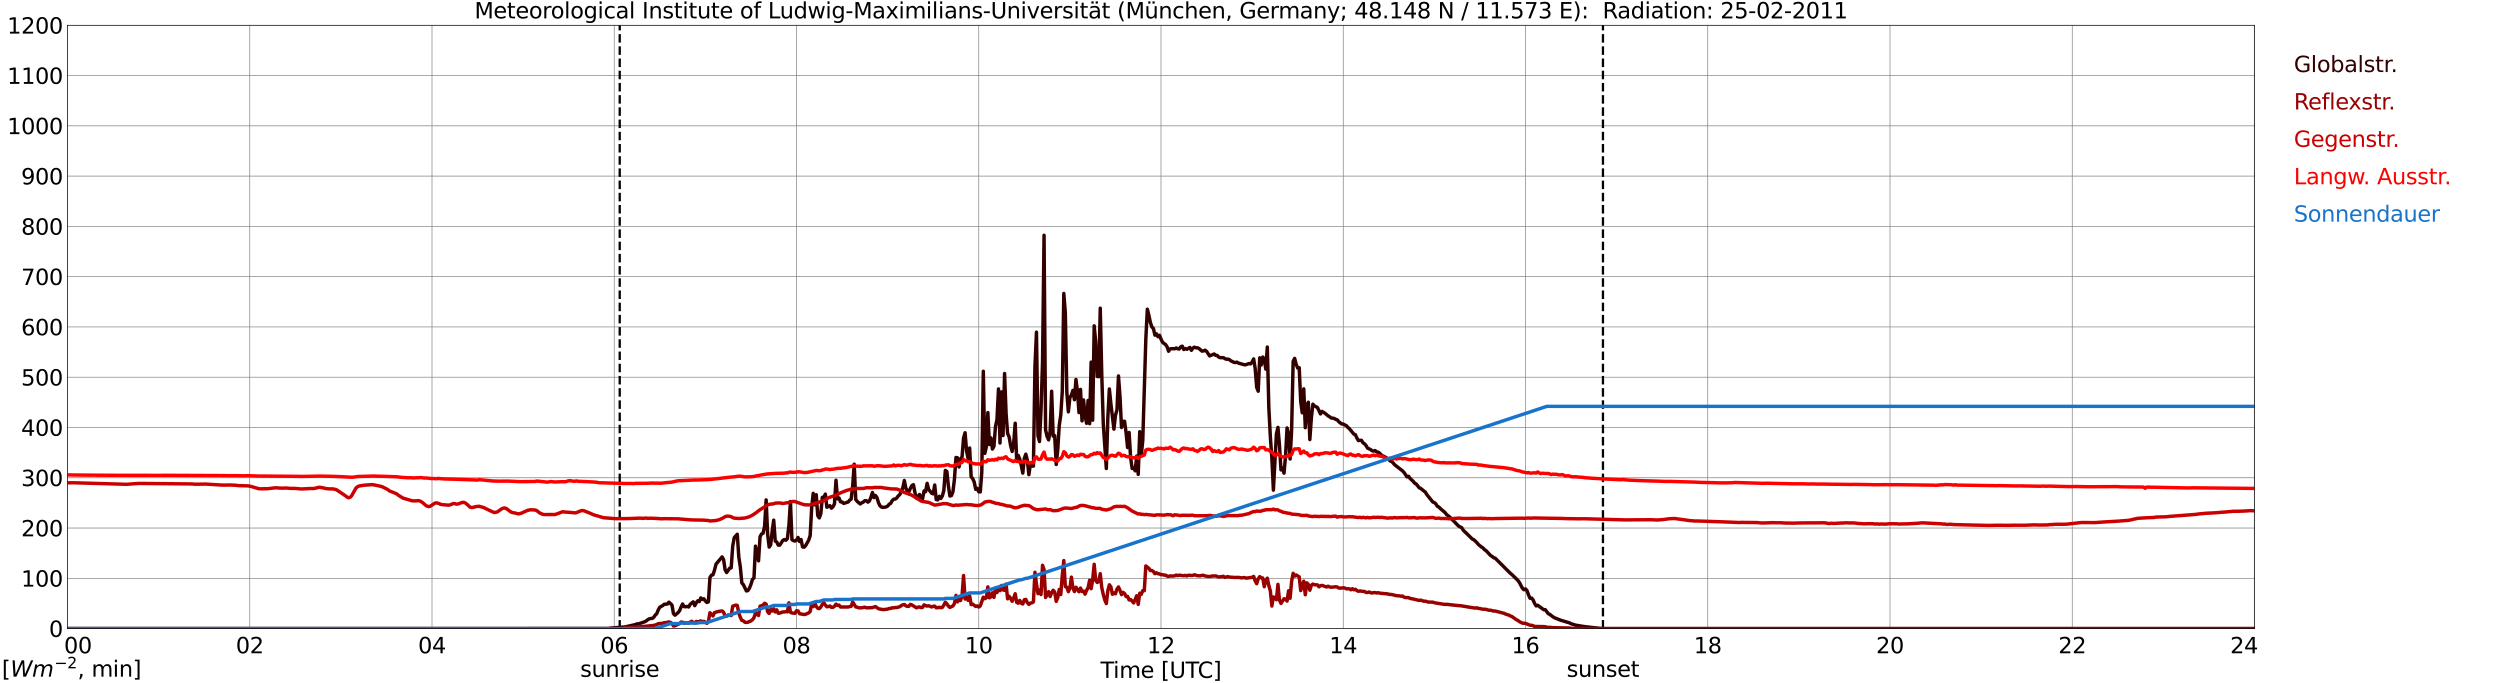 <?xml version="1.0" encoding="utf-8" standalone="no"?>
<!DOCTYPE svg PUBLIC "-//W3C//DTD SVG 1.1//EN"
  "http://www.w3.org/Graphics/SVG/1.1/DTD/svg11.dtd">
<svg xmlns:xlink="http://www.w3.org/1999/xlink" width="1085.4pt" height="296.64pt" viewBox="0 0 1085.4 296.64" xmlns="http://www.w3.org/2000/svg" version="1.1">
 <defs>
  <style type="text/css">*{stroke-linejoin: round; stroke-linecap: butt}</style>
 </defs>
 <g id="figure_1">
  <g id="patch_1">
   <path d="M 0 296.64 
L 1085.4 296.64 
L 1085.4 0 
L 0 0 
z
" style="fill: #ffffff"/>
  </g>
  <g id="axes_1">
   <g id="patch_2">
    <path d="M 29.306 272.909 
L 978.814 272.909 
L 978.814 10.976 
L 29.306 10.976 
z
" style="fill: #ffffff"/>
   </g>
   <g id="patch_3">
    <path d="M 978.814 272.909 
L 978.814 272.909 
L 978.814 10.976 
L 978.814 10.976 
z
" clip-path="url(#pc945da09bf)" style="fill: #d3d3d3; opacity: 0.25; stroke: #d3d3d3; stroke-linejoin: miter"/>
   </g>
   <g id="matplotlib.axis_1">
    <g id="xtick_1">
     <g id="line2d_1">
      <path d="M 29.306 272.909 
L 29.306 10.976 
" clip-path="url(#pc945da09bf)" style="fill: none; stroke: #808080; stroke-width: 0.3; stroke-linecap: square"/>
     </g>
     <g id="line2d_2"/>
     <g id="text_1">
      <!--    00 -->
      <g transform="translate(18.733 283.627) scale(0.095 -0.095)">
       <defs>
        <path id="DejaVuSans-20" transform="scale(0.016)"/>
        <path id="DejaVuSans-30" d="M 2034 4250 
Q 1547 4250 1301 3770 
Q 1056 3291 1056 2328 
Q 1056 1369 1301 889 
Q 1547 409 2034 409 
Q 2525 409 2770 889 
Q 3016 1369 3016 2328 
Q 3016 3291 2770 3770 
Q 2525 4250 2034 4250 
z
M 2034 4750 
Q 2819 4750 3233 4129 
Q 3647 3509 3647 2328 
Q 3647 1150 3233 529 
Q 2819 -91 2034 -91 
Q 1250 -91 836 529 
Q 422 1150 422 2328 
Q 422 3509 836 4129 
Q 1250 4750 2034 4750 
z
" transform="scale(0.016)"/>
       </defs>
       <use xlink:href="#DejaVuSans-20"/>
       <use xlink:href="#DejaVuSans-20" transform="translate(31.787 0)"/>
       <use xlink:href="#DejaVuSans-20" transform="translate(63.574 0)"/>
       <use xlink:href="#DejaVuSans-30" transform="translate(95.361 0)"/>
       <use xlink:href="#DejaVuSans-30" transform="translate(158.984 0)"/>
      </g>
     </g>
    </g>
    <g id="xtick_2">
     <g id="line2d_3">
      <path d="M 108.431 272.909 
L 108.431 10.976 
" clip-path="url(#pc945da09bf)" style="fill: none; stroke: #808080; stroke-width: 0.3; stroke-linecap: square"/>
     </g>
     <g id="line2d_4"/>
     <g id="text_2">
      <!-- 02 -->
      <g transform="translate(102.387 283.627) scale(0.095 -0.095)">
       <defs>
        <path id="DejaVuSans-32" d="M 1228 531 
L 3431 531 
L 3431 0 
L 469 0 
L 469 531 
Q 828 903 1448 1529 
Q 2069 2156 2228 2338 
Q 2531 2678 2651 2914 
Q 2772 3150 2772 3378 
Q 2772 3750 2511 3984 
Q 2250 4219 1831 4219 
Q 1534 4219 1204 4116 
Q 875 4013 500 3803 
L 500 4441 
Q 881 4594 1212 4672 
Q 1544 4750 1819 4750 
Q 2544 4750 2975 4387 
Q 3406 4025 3406 3419 
Q 3406 3131 3298 2873 
Q 3191 2616 2906 2266 
Q 2828 2175 2409 1742 
Q 1991 1309 1228 531 
z
" transform="scale(0.016)"/>
       </defs>
       <use xlink:href="#DejaVuSans-30"/>
       <use xlink:href="#DejaVuSans-32" transform="translate(63.623 0)"/>
      </g>
     </g>
    </g>
    <g id="xtick_3">
     <g id="line2d_5">
      <path d="M 187.557 272.909 
L 187.557 10.976 
" clip-path="url(#pc945da09bf)" style="fill: none; stroke: #808080; stroke-width: 0.3; stroke-linecap: square"/>
     </g>
     <g id="line2d_6"/>
     <g id="text_3">
      <!-- 04 -->
      <g transform="translate(181.513 283.627) scale(0.095 -0.095)">
       <defs>
        <path id="DejaVuSans-34" d="M 2419 4116 
L 825 1625 
L 2419 1625 
L 2419 4116 
z
M 2253 4666 
L 3047 4666 
L 3047 1625 
L 3713 1625 
L 3713 1100 
L 3047 1100 
L 3047 0 
L 2419 0 
L 2419 1100 
L 313 1100 
L 313 1709 
L 2253 4666 
z
" transform="scale(0.016)"/>
       </defs>
       <use xlink:href="#DejaVuSans-30"/>
       <use xlink:href="#DejaVuSans-34" transform="translate(63.623 0)"/>
      </g>
     </g>
    </g>
    <g id="xtick_4">
     <g id="line2d_7">
      <path d="M 266.683 272.909 
L 266.683 10.976 
" clip-path="url(#pc945da09bf)" style="fill: none; stroke: #808080; stroke-width: 0.3; stroke-linecap: square"/>
     </g>
     <g id="line2d_8"/>
     <g id="text_4">
      <!-- 06 -->
      <g transform="translate(260.638 283.627) scale(0.095 -0.095)">
       <defs>
        <path id="DejaVuSans-36" d="M 2113 2584 
Q 1688 2584 1439 2293 
Q 1191 2003 1191 1497 
Q 1191 994 1439 701 
Q 1688 409 2113 409 
Q 2538 409 2786 701 
Q 3034 994 3034 1497 
Q 3034 2003 2786 2293 
Q 2538 2584 2113 2584 
z
M 3366 4563 
L 3366 3988 
Q 3128 4100 2886 4159 
Q 2644 4219 2406 4219 
Q 1781 4219 1451 3797 
Q 1122 3375 1075 2522 
Q 1259 2794 1537 2939 
Q 1816 3084 2150 3084 
Q 2853 3084 3261 2657 
Q 3669 2231 3669 1497 
Q 3669 778 3244 343 
Q 2819 -91 2113 -91 
Q 1303 -91 875 529 
Q 447 1150 447 2328 
Q 447 3434 972 4092 
Q 1497 4750 2381 4750 
Q 2619 4750 2861 4703 
Q 3103 4656 3366 4563 
z
" transform="scale(0.016)"/>
       </defs>
       <use xlink:href="#DejaVuSans-30"/>
       <use xlink:href="#DejaVuSans-36" transform="translate(63.623 0)"/>
      </g>
     </g>
    </g>
    <g id="xtick_5">
     <g id="line2d_9">
      <path d="M 345.808 272.909 
L 345.808 10.976 
" clip-path="url(#pc945da09bf)" style="fill: none; stroke: #808080; stroke-width: 0.3; stroke-linecap: square"/>
     </g>
     <g id="line2d_10"/>
     <g id="text_5">
      <!-- 08 -->
      <g transform="translate(339.764 283.627) scale(0.095 -0.095)">
       <defs>
        <path id="DejaVuSans-38" d="M 2034 2216 
Q 1584 2216 1326 1975 
Q 1069 1734 1069 1313 
Q 1069 891 1326 650 
Q 1584 409 2034 409 
Q 2484 409 2743 651 
Q 3003 894 3003 1313 
Q 3003 1734 2745 1975 
Q 2488 2216 2034 2216 
z
M 1403 2484 
Q 997 2584 770 2862 
Q 544 3141 544 3541 
Q 544 4100 942 4425 
Q 1341 4750 2034 4750 
Q 2731 4750 3128 4425 
Q 3525 4100 3525 3541 
Q 3525 3141 3298 2862 
Q 3072 2584 2669 2484 
Q 3125 2378 3379 2068 
Q 3634 1759 3634 1313 
Q 3634 634 3220 271 
Q 2806 -91 2034 -91 
Q 1263 -91 848 271 
Q 434 634 434 1313 
Q 434 1759 690 2068 
Q 947 2378 1403 2484 
z
M 1172 3481 
Q 1172 3119 1398 2916 
Q 1625 2713 2034 2713 
Q 2441 2713 2670 2916 
Q 2900 3119 2900 3481 
Q 2900 3844 2670 4047 
Q 2441 4250 2034 4250 
Q 1625 4250 1398 4047 
Q 1172 3844 1172 3481 
z
" transform="scale(0.016)"/>
       </defs>
       <use xlink:href="#DejaVuSans-30"/>
       <use xlink:href="#DejaVuSans-38" transform="translate(63.623 0)"/>
      </g>
     </g>
    </g>
    <g id="xtick_6">
     <g id="line2d_11">
      <path d="M 424.934 272.909 
L 424.934 10.976 
" clip-path="url(#pc945da09bf)" style="fill: none; stroke: #808080; stroke-width: 0.3; stroke-linecap: square"/>
     </g>
     <g id="line2d_12"/>
     <g id="text_6">
      <!-- 10 -->
      <g transform="translate(418.89 283.627) scale(0.095 -0.095)">
       <defs>
        <path id="DejaVuSans-31" d="M 794 531 
L 1825 531 
L 1825 4091 
L 703 3866 
L 703 4441 
L 1819 4666 
L 2450 4666 
L 2450 531 
L 3481 531 
L 3481 0 
L 794 0 
L 794 531 
z
" transform="scale(0.016)"/>
       </defs>
       <use xlink:href="#DejaVuSans-31"/>
       <use xlink:href="#DejaVuSans-30" transform="translate(63.623 0)"/>
      </g>
     </g>
    </g>
    <g id="xtick_7">
     <g id="line2d_13">
      <path d="M 504.06 272.909 
L 504.06 10.976 
" clip-path="url(#pc945da09bf)" style="fill: none; stroke: #808080; stroke-width: 0.3; stroke-linecap: square"/>
     </g>
     <g id="line2d_14"/>
     <g id="text_7">
      <!-- 12 -->
      <g transform="translate(498.015 283.627) scale(0.095 -0.095)">
       <use xlink:href="#DejaVuSans-31"/>
       <use xlink:href="#DejaVuSans-32" transform="translate(63.623 0)"/>
      </g>
     </g>
    </g>
    <g id="xtick_8">
     <g id="line2d_15">
      <path d="M 583.185 272.909 
L 583.185 10.976 
" clip-path="url(#pc945da09bf)" style="fill: none; stroke: #808080; stroke-width: 0.3; stroke-linecap: square"/>
     </g>
     <g id="line2d_16"/>
     <g id="text_8">
      <!-- 14 -->
      <g transform="translate(577.141 283.627) scale(0.095 -0.095)">
       <use xlink:href="#DejaVuSans-31"/>
       <use xlink:href="#DejaVuSans-34" transform="translate(63.623 0)"/>
      </g>
     </g>
    </g>
    <g id="xtick_9">
     <g id="line2d_17">
      <path d="M 662.311 272.909 
L 662.311 10.976 
" clip-path="url(#pc945da09bf)" style="fill: none; stroke: #808080; stroke-width: 0.3; stroke-linecap: square"/>
     </g>
     <g id="line2d_18"/>
     <g id="text_9">
      <!-- 16 -->
      <g transform="translate(656.267 283.627) scale(0.095 -0.095)">
       <use xlink:href="#DejaVuSans-31"/>
       <use xlink:href="#DejaVuSans-36" transform="translate(63.623 0)"/>
      </g>
     </g>
    </g>
    <g id="xtick_10">
     <g id="line2d_19">
      <path d="M 741.437 272.909 
L 741.437 10.976 
" clip-path="url(#pc945da09bf)" style="fill: none; stroke: #808080; stroke-width: 0.3; stroke-linecap: square"/>
     </g>
     <g id="line2d_20"/>
     <g id="text_10">
      <!-- 18 -->
      <g transform="translate(735.392 283.627) scale(0.095 -0.095)">
       <use xlink:href="#DejaVuSans-31"/>
       <use xlink:href="#DejaVuSans-38" transform="translate(63.623 0)"/>
      </g>
     </g>
    </g>
    <g id="xtick_11">
     <g id="line2d_21">
      <path d="M 820.562 272.909 
L 820.562 10.976 
" clip-path="url(#pc945da09bf)" style="fill: none; stroke: #808080; stroke-width: 0.3; stroke-linecap: square"/>
     </g>
     <g id="line2d_22"/>
     <g id="text_11">
      <!-- 20 -->
      <g transform="translate(814.518 283.627) scale(0.095 -0.095)">
       <use xlink:href="#DejaVuSans-32"/>
       <use xlink:href="#DejaVuSans-30" transform="translate(63.623 0)"/>
      </g>
     </g>
    </g>
    <g id="xtick_12">
     <g id="line2d_23">
      <path d="M 899.688 272.909 
L 899.688 10.976 
" clip-path="url(#pc945da09bf)" style="fill: none; stroke: #808080; stroke-width: 0.3; stroke-linecap: square"/>
     </g>
     <g id="line2d_24"/>
     <g id="text_12">
      <!-- 22 -->
      <g transform="translate(893.644 283.627) scale(0.095 -0.095)">
       <use xlink:href="#DejaVuSans-32"/>
       <use xlink:href="#DejaVuSans-32" transform="translate(63.623 0)"/>
      </g>
     </g>
    </g>
    <g id="xtick_13">
     <g id="line2d_25">
      <path d="M 978.814 272.909 
L 978.814 10.976 
" clip-path="url(#pc945da09bf)" style="fill: none; stroke: #808080; stroke-width: 0.3; stroke-linecap: square"/>
     </g>
     <g id="line2d_26"/>
     <g id="text_13">
      <!-- 24    -->
      <g transform="translate(968.241 283.627) scale(0.095 -0.095)">
       <use xlink:href="#DejaVuSans-32"/>
       <use xlink:href="#DejaVuSans-34" transform="translate(63.623 0)"/>
       <use xlink:href="#DejaVuSans-20" transform="translate(127.246 0)"/>
       <use xlink:href="#DejaVuSans-20" transform="translate(159.033 0)"/>
       <use xlink:href="#DejaVuSans-20" transform="translate(190.82 0)"/>
      </g>
     </g>
    </g>
    <g id="text_14">
     <!-- Time [UTC] -->
     <g transform="translate(477.806 294.322) scale(0.095 -0.095)">
      <defs>
       <path id="DejaVuSans-54" d="M -19 4666 
L 3928 4666 
L 3928 4134 
L 2272 4134 
L 2272 0 
L 1638 0 
L 1638 4134 
L -19 4134 
L -19 4666 
z
" transform="scale(0.016)"/>
       <path id="DejaVuSans-69" d="M 603 3500 
L 1178 3500 
L 1178 0 
L 603 0 
L 603 3500 
z
M 603 4863 
L 1178 4863 
L 1178 4134 
L 603 4134 
L 603 4863 
z
" transform="scale(0.016)"/>
       <path id="DejaVuSans-6d" d="M 3328 2828 
Q 3544 3216 3844 3400 
Q 4144 3584 4550 3584 
Q 5097 3584 5394 3201 
Q 5691 2819 5691 2113 
L 5691 0 
L 5113 0 
L 5113 2094 
Q 5113 2597 4934 2840 
Q 4756 3084 4391 3084 
Q 3944 3084 3684 2787 
Q 3425 2491 3425 1978 
L 3425 0 
L 2847 0 
L 2847 2094 
Q 2847 2600 2669 2842 
Q 2491 3084 2119 3084 
Q 1678 3084 1418 2786 
Q 1159 2488 1159 1978 
L 1159 0 
L 581 0 
L 581 3500 
L 1159 3500 
L 1159 2956 
Q 1356 3278 1631 3431 
Q 1906 3584 2284 3584 
Q 2666 3584 2933 3390 
Q 3200 3197 3328 2828 
z
" transform="scale(0.016)"/>
       <path id="DejaVuSans-65" d="M 3597 1894 
L 3597 1613 
L 953 1613 
Q 991 1019 1311 708 
Q 1631 397 2203 397 
Q 2534 397 2845 478 
Q 3156 559 3463 722 
L 3463 178 
Q 3153 47 2828 -22 
Q 2503 -91 2169 -91 
Q 1331 -91 842 396 
Q 353 884 353 1716 
Q 353 2575 817 3079 
Q 1281 3584 2069 3584 
Q 2775 3584 3186 3129 
Q 3597 2675 3597 1894 
z
M 3022 2063 
Q 3016 2534 2758 2815 
Q 2500 3097 2075 3097 
Q 1594 3097 1305 2825 
Q 1016 2553 972 2059 
L 3022 2063 
z
" transform="scale(0.016)"/>
       <path id="DejaVuSans-5b" d="M 550 4863 
L 1875 4863 
L 1875 4416 
L 1125 4416 
L 1125 -397 
L 1875 -397 
L 1875 -844 
L 550 -844 
L 550 4863 
z
" transform="scale(0.016)"/>
       <path id="DejaVuSans-55" d="M 556 4666 
L 1191 4666 
L 1191 1831 
Q 1191 1081 1462 751 
Q 1734 422 2344 422 
Q 2950 422 3222 751 
Q 3494 1081 3494 1831 
L 3494 4666 
L 4128 4666 
L 4128 1753 
Q 4128 841 3676 375 
Q 3225 -91 2344 -91 
Q 1459 -91 1007 375 
Q 556 841 556 1753 
L 556 4666 
z
" transform="scale(0.016)"/>
       <path id="DejaVuSans-43" d="M 4122 4306 
L 4122 3641 
Q 3803 3938 3442 4084 
Q 3081 4231 2675 4231 
Q 1875 4231 1450 3742 
Q 1025 3253 1025 2328 
Q 1025 1406 1450 917 
Q 1875 428 2675 428 
Q 3081 428 3442 575 
Q 3803 722 4122 1019 
L 4122 359 
Q 3791 134 3420 21 
Q 3050 -91 2638 -91 
Q 1578 -91 968 557 
Q 359 1206 359 2328 
Q 359 3453 968 4101 
Q 1578 4750 2638 4750 
Q 3056 4750 3426 4639 
Q 3797 4528 4122 4306 
z
" transform="scale(0.016)"/>
       <path id="DejaVuSans-5d" d="M 1947 4863 
L 1947 -844 
L 622 -844 
L 622 -397 
L 1369 -397 
L 1369 4416 
L 622 4416 
L 622 4863 
L 1947 4863 
z
" transform="scale(0.016)"/>
      </defs>
      <use xlink:href="#DejaVuSans-54"/>
      <use xlink:href="#DejaVuSans-69" transform="translate(57.959 0)"/>
      <use xlink:href="#DejaVuSans-6d" transform="translate(85.742 0)"/>
      <use xlink:href="#DejaVuSans-65" transform="translate(183.154 0)"/>
      <use xlink:href="#DejaVuSans-20" transform="translate(244.678 0)"/>
      <use xlink:href="#DejaVuSans-5b" transform="translate(276.465 0)"/>
      <use xlink:href="#DejaVuSans-55" transform="translate(315.479 0)"/>
      <use xlink:href="#DejaVuSans-54" transform="translate(388.672 0)"/>
      <use xlink:href="#DejaVuSans-43" transform="translate(443.881 0)"/>
      <use xlink:href="#DejaVuSans-5d" transform="translate(513.705 0)"/>
     </g>
    </g>
   </g>
   <g id="matplotlib.axis_2">
    <g id="ytick_1">
     <g id="line2d_27">
      <path d="M 29.306 272.909 
L 978.814 272.909 
" clip-path="url(#pc945da09bf)" style="fill: none; stroke: #808080; stroke-width: 0.3; stroke-linecap: square"/>
     </g>
     <g id="line2d_28"/>
     <g id="text_15">
      <!-- 0 -->
      <g transform="translate(21.261 276.518) scale(0.095 -0.095)">
       <use xlink:href="#DejaVuSans-30"/>
      </g>
     </g>
    </g>
    <g id="ytick_2">
     <g id="line2d_29">
      <path d="M 29.306 251.081 
L 978.814 251.081 
" clip-path="url(#pc945da09bf)" style="fill: none; stroke: #808080; stroke-width: 0.3; stroke-linecap: square"/>
     </g>
     <g id="line2d_30"/>
     <g id="text_16">
      <!-- 100 -->
      <g transform="translate(9.173 254.69) scale(0.095 -0.095)">
       <use xlink:href="#DejaVuSans-31"/>
       <use xlink:href="#DejaVuSans-30" transform="translate(63.623 0)"/>
       <use xlink:href="#DejaVuSans-30" transform="translate(127.246 0)"/>
      </g>
     </g>
    </g>
    <g id="ytick_3">
     <g id="line2d_31">
      <path d="M 29.306 229.253 
L 978.814 229.253 
" clip-path="url(#pc945da09bf)" style="fill: none; stroke: #808080; stroke-width: 0.3; stroke-linecap: square"/>
     </g>
     <g id="line2d_32"/>
     <g id="text_17">
      <!-- 200 -->
      <g transform="translate(9.173 232.863) scale(0.095 -0.095)">
       <use xlink:href="#DejaVuSans-32"/>
       <use xlink:href="#DejaVuSans-30" transform="translate(63.623 0)"/>
       <use xlink:href="#DejaVuSans-30" transform="translate(127.246 0)"/>
      </g>
     </g>
    </g>
    <g id="ytick_4">
     <g id="line2d_33">
      <path d="M 29.306 207.426 
L 978.814 207.426 
" clip-path="url(#pc945da09bf)" style="fill: none; stroke: #808080; stroke-width: 0.3; stroke-linecap: square"/>
     </g>
     <g id="line2d_34"/>
     <g id="text_18">
      <!-- 300 -->
      <g transform="translate(9.173 211.035) scale(0.095 -0.095)">
       <defs>
        <path id="DejaVuSans-33" d="M 2597 2516 
Q 3050 2419 3304 2112 
Q 3559 1806 3559 1356 
Q 3559 666 3084 287 
Q 2609 -91 1734 -91 
Q 1441 -91 1130 -33 
Q 819 25 488 141 
L 488 750 
Q 750 597 1062 519 
Q 1375 441 1716 441 
Q 2309 441 2620 675 
Q 2931 909 2931 1356 
Q 2931 1769 2642 2001 
Q 2353 2234 1838 2234 
L 1294 2234 
L 1294 2753 
L 1863 2753 
Q 2328 2753 2575 2939 
Q 2822 3125 2822 3475 
Q 2822 3834 2567 4026 
Q 2313 4219 1838 4219 
Q 1578 4219 1281 4162 
Q 984 4106 628 3988 
L 628 4550 
Q 988 4650 1302 4700 
Q 1616 4750 1894 4750 
Q 2613 4750 3031 4423 
Q 3450 4097 3450 3541 
Q 3450 3153 3228 2886 
Q 3006 2619 2597 2516 
z
" transform="scale(0.016)"/>
       </defs>
       <use xlink:href="#DejaVuSans-33"/>
       <use xlink:href="#DejaVuSans-30" transform="translate(63.623 0)"/>
       <use xlink:href="#DejaVuSans-30" transform="translate(127.246 0)"/>
      </g>
     </g>
    </g>
    <g id="ytick_5">
     <g id="line2d_35">
      <path d="M 29.306 185.598 
L 978.814 185.598 
" clip-path="url(#pc945da09bf)" style="fill: none; stroke: #808080; stroke-width: 0.3; stroke-linecap: square"/>
     </g>
     <g id="line2d_36"/>
     <g id="text_19">
      <!-- 400 -->
      <g transform="translate(9.173 189.207) scale(0.095 -0.095)">
       <use xlink:href="#DejaVuSans-34"/>
       <use xlink:href="#DejaVuSans-30" transform="translate(63.623 0)"/>
       <use xlink:href="#DejaVuSans-30" transform="translate(127.246 0)"/>
      </g>
     </g>
    </g>
    <g id="ytick_6">
     <g id="line2d_37">
      <path d="M 29.306 163.77 
L 978.814 163.77 
" clip-path="url(#pc945da09bf)" style="fill: none; stroke: #808080; stroke-width: 0.3; stroke-linecap: square"/>
     </g>
     <g id="line2d_38"/>
     <g id="text_20">
      <!-- 500 -->
      <g transform="translate(9.173 167.379) scale(0.095 -0.095)">
       <defs>
        <path id="DejaVuSans-35" d="M 691 4666 
L 3169 4666 
L 3169 4134 
L 1269 4134 
L 1269 2991 
Q 1406 3038 1543 3061 
Q 1681 3084 1819 3084 
Q 2600 3084 3056 2656 
Q 3513 2228 3513 1497 
Q 3513 744 3044 326 
Q 2575 -91 1722 -91 
Q 1428 -91 1123 -41 
Q 819 9 494 109 
L 494 744 
Q 775 591 1075 516 
Q 1375 441 1709 441 
Q 2250 441 2565 725 
Q 2881 1009 2881 1497 
Q 2881 1984 2565 2268 
Q 2250 2553 1709 2553 
Q 1456 2553 1204 2497 
Q 953 2441 691 2322 
L 691 4666 
z
" transform="scale(0.016)"/>
       </defs>
       <use xlink:href="#DejaVuSans-35"/>
       <use xlink:href="#DejaVuSans-30" transform="translate(63.623 0)"/>
       <use xlink:href="#DejaVuSans-30" transform="translate(127.246 0)"/>
      </g>
     </g>
    </g>
    <g id="ytick_7">
     <g id="line2d_39">
      <path d="M 29.306 141.942 
L 978.814 141.942 
" clip-path="url(#pc945da09bf)" style="fill: none; stroke: #808080; stroke-width: 0.3; stroke-linecap: square"/>
     </g>
     <g id="line2d_40"/>
     <g id="text_21">
      <!-- 600 -->
      <g transform="translate(9.173 145.551) scale(0.095 -0.095)">
       <use xlink:href="#DejaVuSans-36"/>
       <use xlink:href="#DejaVuSans-30" transform="translate(63.623 0)"/>
       <use xlink:href="#DejaVuSans-30" transform="translate(127.246 0)"/>
      </g>
     </g>
    </g>
    <g id="ytick_8">
     <g id="line2d_41">
      <path d="M 29.306 120.114 
L 978.814 120.114 
" clip-path="url(#pc945da09bf)" style="fill: none; stroke: #808080; stroke-width: 0.3; stroke-linecap: square"/>
     </g>
     <g id="line2d_42"/>
     <g id="text_22">
      <!-- 700 -->
      <g transform="translate(9.173 123.724) scale(0.095 -0.095)">
       <defs>
        <path id="DejaVuSans-37" d="M 525 4666 
L 3525 4666 
L 3525 4397 
L 1831 0 
L 1172 0 
L 2766 4134 
L 525 4134 
L 525 4666 
z
" transform="scale(0.016)"/>
       </defs>
       <use xlink:href="#DejaVuSans-37"/>
       <use xlink:href="#DejaVuSans-30" transform="translate(63.623 0)"/>
       <use xlink:href="#DejaVuSans-30" transform="translate(127.246 0)"/>
      </g>
     </g>
    </g>
    <g id="ytick_9">
     <g id="line2d_43">
      <path d="M 29.306 98.287 
L 978.814 98.287 
" clip-path="url(#pc945da09bf)" style="fill: none; stroke: #808080; stroke-width: 0.3; stroke-linecap: square"/>
     </g>
     <g id="line2d_44"/>
     <g id="text_23">
      <!-- 800 -->
      <g transform="translate(9.173 101.896) scale(0.095 -0.095)">
       <use xlink:href="#DejaVuSans-38"/>
       <use xlink:href="#DejaVuSans-30" transform="translate(63.623 0)"/>
       <use xlink:href="#DejaVuSans-30" transform="translate(127.246 0)"/>
      </g>
     </g>
    </g>
    <g id="ytick_10">
     <g id="line2d_45">
      <path d="M 29.306 76.459 
L 978.814 76.459 
" clip-path="url(#pc945da09bf)" style="fill: none; stroke: #808080; stroke-width: 0.3; stroke-linecap: square"/>
     </g>
     <g id="line2d_46"/>
     <g id="text_24">
      <!-- 900 -->
      <g transform="translate(9.173 80.068) scale(0.095 -0.095)">
       <defs>
        <path id="DejaVuSans-39" d="M 703 97 
L 703 672 
Q 941 559 1184 500 
Q 1428 441 1663 441 
Q 2288 441 2617 861 
Q 2947 1281 2994 2138 
Q 2813 1869 2534 1725 
Q 2256 1581 1919 1581 
Q 1219 1581 811 2004 
Q 403 2428 403 3163 
Q 403 3881 828 4315 
Q 1253 4750 1959 4750 
Q 2769 4750 3195 4129 
Q 3622 3509 3622 2328 
Q 3622 1225 3098 567 
Q 2575 -91 1691 -91 
Q 1453 -91 1209 -44 
Q 966 3 703 97 
z
M 1959 2075 
Q 2384 2075 2632 2365 
Q 2881 2656 2881 3163 
Q 2881 3666 2632 3958 
Q 2384 4250 1959 4250 
Q 1534 4250 1286 3958 
Q 1038 3666 1038 3163 
Q 1038 2656 1286 2365 
Q 1534 2075 1959 2075 
z
" transform="scale(0.016)"/>
       </defs>
       <use xlink:href="#DejaVuSans-39"/>
       <use xlink:href="#DejaVuSans-30" transform="translate(63.623 0)"/>
       <use xlink:href="#DejaVuSans-30" transform="translate(127.246 0)"/>
      </g>
     </g>
    </g>
    <g id="ytick_11">
     <g id="line2d_47">
      <path d="M 29.306 54.631 
L 978.814 54.631 
" clip-path="url(#pc945da09bf)" style="fill: none; stroke: #808080; stroke-width: 0.3; stroke-linecap: square"/>
     </g>
     <g id="line2d_48"/>
     <g id="text_25">
      <!-- 1000 -->
      <g transform="translate(3.128 58.24) scale(0.095 -0.095)">
       <use xlink:href="#DejaVuSans-31"/>
       <use xlink:href="#DejaVuSans-30" transform="translate(63.623 0)"/>
       <use xlink:href="#DejaVuSans-30" transform="translate(127.246 0)"/>
       <use xlink:href="#DejaVuSans-30" transform="translate(190.869 0)"/>
      </g>
     </g>
    </g>
    <g id="ytick_12">
     <g id="line2d_49">
      <path d="M 29.306 32.803 
L 978.814 32.803 
" clip-path="url(#pc945da09bf)" style="fill: none; stroke: #808080; stroke-width: 0.3; stroke-linecap: square"/>
     </g>
     <g id="line2d_50"/>
     <g id="text_26">
      <!-- 1100 -->
      <g transform="translate(3.128 36.413) scale(0.095 -0.095)">
       <use xlink:href="#DejaVuSans-31"/>
       <use xlink:href="#DejaVuSans-31" transform="translate(63.623 0)"/>
       <use xlink:href="#DejaVuSans-30" transform="translate(127.246 0)"/>
       <use xlink:href="#DejaVuSans-30" transform="translate(190.869 0)"/>
      </g>
     </g>
    </g>
    <g id="ytick_13">
     <g id="line2d_51">
      <path d="M 29.306 10.976 
L 978.814 10.976 
" clip-path="url(#pc945da09bf)" style="fill: none; stroke: #808080; stroke-width: 0.3; stroke-linecap: square"/>
     </g>
     <g id="line2d_52"/>
     <g id="text_27">
      <!-- 1200 -->
      <g transform="translate(3.128 14.585) scale(0.095 -0.095)">
       <use xlink:href="#DejaVuSans-31"/>
       <use xlink:href="#DejaVuSans-32" transform="translate(63.623 0)"/>
       <use xlink:href="#DejaVuSans-30" transform="translate(127.246 0)"/>
       <use xlink:href="#DejaVuSans-30" transform="translate(190.869 0)"/>
      </g>
     </g>
    </g>
   </g>
   <g id="line2d_53">
    <path d="M 269.057 272.909 
L 269.057 10.976 
" clip-path="url(#pc945da09bf)" style="fill: none; stroke-dasharray: 3.7,1.6; stroke-dashoffset: 0; stroke: #000000"/>
   </g>
   <g id="line2d_54">
    <path d="M 695.939 272.909 
L 695.939 10.976 
" clip-path="url(#pc945da09bf)" style="fill: none; stroke-dasharray: 3.7,1.6; stroke-dashoffset: 0; stroke: #000000"/>
   </g>
   <g id="line2d_55">
    <path d="M 29.306 272.909 
L 264.045 272.894 
L 265.364 272.658 
L 271.298 272.206 
L 275.914 271.152 
L 276.573 270.85 
L 277.233 270.85 
L 278.552 270.418 
L 279.87 269.966 
L 280.53 269.622 
L 281.189 269.085 
L 281.849 268.696 
L 282.508 268.524 
L 283.167 268.524 
L 283.827 268.008 
L 284.486 267.039 
L 285.145 266.415 
L 285.805 264.758 
L 286.464 263.617 
L 287.783 262.885 
L 288.442 262.303 
L 289.102 262.325 
L 289.761 262.218 
L 290.42 261.443 
L 291.739 262.691 
L 292.399 266.437 
L 293.058 267.083 
L 294.377 265.985 
L 295.036 265.166 
L 295.696 263.529 
L 296.355 262.239 
L 297.014 263.379 
L 297.674 263.444 
L 298.333 263.272 
L 298.992 263.529 
L 299.652 262.368 
L 300.971 261.292 
L 301.63 262.949 
L 302.289 261.722 
L 302.949 260.84 
L 303.608 261.185 
L 304.267 259.592 
L 304.927 260.238 
L 305.586 259.978 
L 306.246 260.925 
L 306.905 261.571 
L 307.564 261.27 
L 308.224 250.743 
L 308.883 249.71 
L 309.543 249.538 
L 310.202 247.558 
L 310.861 244.932 
L 313.499 241.789 
L 314.158 242.95 
L 314.818 247.407 
L 315.477 248.569 
L 316.796 246.696 
L 317.455 246.526 
L 318.114 237.074 
L 318.774 233.435 
L 320.093 231.951 
L 320.752 241.811 
L 321.411 246.137 
L 322.071 253.089 
L 322.73 253.823 
L 324.049 256.555 
L 324.708 256.405 
L 325.368 255.372 
L 326.027 253.735 
L 326.686 251.561 
L 327.346 250.915 
L 328.005 237.118 
L 328.665 240.927 
L 329.324 243.489 
L 329.983 233.005 
L 330.643 231.822 
L 331.302 231.499 
L 331.961 228.4 
L 332.621 217.034 
L 333.28 232.058 
L 333.94 237.526 
L 334.599 236.557 
L 335.258 230.53 
L 335.918 225.837 
L 336.577 234.922 
L 337.236 235.308 
L 337.896 236.688 
L 338.555 236.666 
L 339.874 234.621 
L 340.533 234.254 
L 341.193 234.555 
L 341.852 233.846 
L 342.512 228.14 
L 343.171 217.744 
L 343.83 234.276 
L 344.49 234.728 
L 345.149 234.9 
L 345.808 234.533 
L 346.468 233.35 
L 347.127 235.094 
L 347.787 234.254 
L 348.446 237.463 
L 349.105 237.57 
L 349.765 236.902 
L 351.083 234.555 
L 351.743 232.532 
L 352.402 220.284 
L 353.062 214.192 
L 353.721 219.164 
L 354.38 214.795 
L 355.04 223.879 
L 355.699 224.848 
L 356.359 223.061 
L 357.018 215.914 
L 357.677 215.936 
L 358.337 214.515 
L 358.996 220.219 
L 360.315 219.553 
L 360.974 220.629 
L 361.634 220.025 
L 362.293 218.756 
L 362.952 208.508 
L 363.612 216.582 
L 364.271 216.216 
L 364.93 217.872 
L 365.59 217.938 
L 366.249 218.54 
L 366.909 218.39 
L 367.568 218.11 
L 368.227 217.96 
L 368.887 217.141 
L 369.546 216.689 
L 370.206 210.876 
L 370.865 201.534 
L 371.524 216.84 
L 372.184 217.7 
L 373.502 218.798 
L 374.162 218.283 
L 374.821 217.981 
L 375.481 217.357 
L 376.14 217.377 
L 376.799 218.001 
L 377.459 217.53 
L 378.118 215.893 
L 378.777 213.825 
L 379.437 216.043 
L 380.096 215.118 
L 380.756 216.065 
L 381.415 218.283 
L 382.074 219.638 
L 382.734 220.134 
L 383.393 220.306 
L 384.712 220.09 
L 385.371 219.745 
L 386.031 218.929 
L 386.69 218.562 
L 387.349 217.377 
L 388.009 216.733 
L 388.668 216.689 
L 389.328 216.216 
L 389.987 215.29 
L 390.646 214.751 
L 391.965 211.846 
L 392.624 208.617 
L 393.284 211.974 
L 393.943 213.31 
L 394.603 213.502 
L 395.262 211.996 
L 395.921 210.791 
L 396.581 210.446 
L 397.24 213.891 
L 397.899 216.065 
L 398.559 215.72 
L 399.218 214.688 
L 399.878 216.043 
L 400.537 216.56 
L 401.196 213.138 
L 401.856 213.481 
L 402.515 209.844 
L 403.175 212.47 
L 404.493 214.127 
L 405.153 214.408 
L 405.812 210.575 
L 406.471 216.905 
L 407.131 217.034 
L 407.79 215.484 
L 408.45 216.41 
L 409.109 215.353 
L 409.768 213.029 
L 410.428 204.226 
L 411.087 204.699 
L 411.746 210.876 
L 412.406 215.353 
L 413.065 215.161 
L 413.725 213.502 
L 414.384 207.971 
L 415.043 198.629 
L 415.703 198.736 
L 416.362 202.739 
L 417.022 199.275 
L 417.681 198.413 
L 418.34 190.125 
L 419 187.887 
L 419.659 195.852 
L 420.318 199.124 
L 420.978 194.495 
L 421.637 207.046 
L 422.297 207.777 
L 422.956 209.263 
L 423.615 212.448 
L 424.275 212.018 
L 424.934 213.524 
L 425.593 213.568 
L 426.253 205 
L 426.912 161.194 
L 427.572 196.819 
L 428.231 193.999 
L 428.89 179.126 
L 429.55 193.01 
L 430.209 190.125 
L 430.869 194.968 
L 431.528 193.785 
L 432.187 185.259 
L 432.847 182.118 
L 433.506 168.858 
L 434.165 192.343 
L 434.825 170.148 
L 435.484 189.092 
L 436.144 162.163 
L 436.803 179.556 
L 437.462 188.189 
L 438.122 189.673 
L 438.781 193.526 
L 439.44 196.003 
L 440.1 192.386 
L 440.759 183.753 
L 441.419 200.05 
L 442.078 197.745 
L 442.737 199.338 
L 443.397 202.073 
L 444.056 205.409 
L 444.716 198.993 
L 445.375 197.186 
L 446.034 199.856 
L 446.694 206.077 
L 447.353 201.6 
L 448.012 202.331 
L 448.672 202.353 
L 449.331 159.127 
L 449.991 144.21 
L 450.65 189.178 
L 451.309 191.696 
L 451.969 178.006 
L 452.628 156.846 
L 453.287 102.148 
L 453.947 186.659 
L 454.606 189.479 
L 455.266 190.987 
L 455.925 187.37 
L 456.584 169.869 
L 457.244 189.35 
L 457.903 189.114 
L 458.563 201.663 
L 459.222 195.42 
L 459.881 184.722 
L 460.541 180.202 
L 461.2 169.976 
L 461.859 127.398 
L 462.519 135.772 
L 463.178 170.342 
L 463.838 178.803 
L 464.497 172.538 
L 465.156 171.569 
L 465.816 169.482 
L 466.475 173.551 
L 467.134 164.768 
L 467.794 169.912 
L 468.453 179.148 
L 469.113 169.072 
L 469.772 182.743 
L 470.431 173.636 
L 471.091 180.481 
L 471.75 183.775 
L 472.409 173.852 
L 473.069 183.948 
L 473.728 157.211 
L 474.388 182.441 
L 475.047 141.475 
L 475.706 148.386 
L 476.366 163.453 
L 477.025 163.541 
L 477.685 133.792 
L 478.344 162.679 
L 479.003 184.055 
L 480.322 203.407 
L 480.981 181.256 
L 481.641 168.88 
L 482.3 175.293 
L 483.619 186.316 
L 484.278 180.331 
L 484.938 178.028 
L 485.597 163.218 
L 486.256 172.13 
L 486.916 185.604 
L 487.575 182.957 
L 488.235 182.893 
L 488.894 187.8 
L 489.553 194.3 
L 490.213 187.778 
L 490.872 198.692 
L 491.532 203.385 
L 492.191 203.128 
L 492.85 204.42 
L 493.51 197.983 
L 494.169 205.948 
L 494.828 187.436 
L 495.488 197.638 
L 496.147 191.201 
L 497.466 147.244 
L 498.125 134.244 
L 498.785 136.869 
L 499.444 139.991 
L 500.103 141.971 
L 500.763 142.617 
L 501.422 145.522 
L 502.082 144.92 
L 502.741 146.19 
L 503.4 145.587 
L 504.06 147.222 
L 504.719 148.558 
L 505.379 149.161 
L 506.038 149.569 
L 506.697 150.582 
L 507.357 152.498 
L 508.016 151.464 
L 508.675 151.378 
L 509.994 151.422 
L 510.654 151.077 
L 511.313 151.422 
L 511.972 151.529 
L 512.632 150.56 
L 513.291 150.302 
L 513.95 151.743 
L 514.61 151.313 
L 515.269 151.658 
L 516.588 150.861 
L 517.247 152.088 
L 517.907 151.099 
L 518.566 150.732 
L 519.226 151.012 
L 519.885 150.99 
L 520.544 151.313 
L 521.863 152.454 
L 522.522 152.348 
L 523.182 152.046 
L 523.841 152.54 
L 525.16 154.522 
L 527.138 153.681 
L 527.797 154.284 
L 528.457 154.305 
L 529.116 155.059 
L 529.776 155.275 
L 531.094 155.296 
L 532.413 155.984 
L 533.073 155.899 
L 533.732 156.113 
L 534.391 156.652 
L 535.71 157.298 
L 536.369 157.405 
L 537.029 157.233 
L 537.688 157.643 
L 540.326 158.396 
L 540.985 158.309 
L 542.304 157.835 
L 542.963 157.986 
L 543.623 157.147 
L 544.282 155.833 
L 544.941 159.924 
L 545.601 168.168 
L 546.26 169.847 
L 546.919 155.36 
L 547.579 158.459 
L 548.238 155.015 
L 548.898 155.833 
L 549.557 160.269 
L 550.216 150.667 
L 550.876 177.015 
L 551.535 189.695 
L 552.195 198.974 
L 552.854 212.793 
L 554.173 188.381 
L 554.832 185.563 
L 555.491 193.246 
L 556.151 204.009 
L 556.81 203.171 
L 557.47 205.43 
L 558.129 197.983 
L 558.788 185.799 
L 559.448 188.403 
L 560.107 199.275 
L 560.766 186.746 
L 561.426 156.931 
L 562.085 155.598 
L 562.745 158.158 
L 563.404 159.795 
L 564.063 159.645 
L 564.723 174.367 
L 565.382 179.211 
L 566.042 168.836 
L 566.701 185.692 
L 567.36 175.854 
L 568.02 174.627 
L 568.679 190.836 
L 569.338 181.472 
L 569.998 175.487 
L 570.657 176.24 
L 571.976 176.908 
L 573.295 179.706 
L 573.954 178.609 
L 575.273 179.427 
L 576.592 180.547 
L 577.251 180.933 
L 577.91 181.45 
L 579.229 181.645 
L 579.889 182.075 
L 580.548 182.225 
L 581.207 183.044 
L 582.526 184.098 
L 583.185 184.076 
L 583.845 184.528 
L 584.504 184.766 
L 585.164 185.541 
L 585.823 186.1 
L 587.801 188.49 
L 588.46 188.748 
L 589.12 190.212 
L 589.779 191.288 
L 590.439 191.159 
L 591.098 191.159 
L 591.757 192.257 
L 592.417 192.666 
L 593.076 193.44 
L 593.736 194.56 
L 595.054 195.185 
L 595.714 195.702 
L 596.373 195.852 
L 597.032 195.636 
L 597.692 196.195 
L 598.351 196.326 
L 599.011 196.778 
L 599.67 197.509 
L 600.329 197.939 
L 600.989 198.197 
L 602.967 199.445 
L 603.626 200.201 
L 604.286 200.393 
L 605.604 201.857 
L 608.901 204.42 
L 609.561 205.107 
L 610.879 207.046 
L 611.539 206.786 
L 612.198 207.733 
L 613.517 208.919 
L 614.176 209.779 
L 614.836 210.102 
L 616.154 211.761 
L 616.814 212.04 
L 618.133 213.138 
L 618.792 213.612 
L 619.451 214.688 
L 622.089 217.981 
L 622.748 218.195 
L 623.408 218.798 
L 624.067 219.854 
L 624.726 220.134 
L 625.386 220.843 
L 627.364 222.522 
L 628.023 223.384 
L 629.342 224.394 
L 633.298 228.443 
L 634.617 229.087 
L 635.276 230.185 
L 639.233 234.04 
L 639.892 234.341 
L 641.211 235.59 
L 641.87 236.406 
L 643.189 237.485 
L 643.848 237.871 
L 644.508 238.646 
L 645.167 239.054 
L 647.145 241.165 
L 647.805 241.551 
L 648.464 242.156 
L 649.123 242.306 
L 655.717 248.892 
L 656.377 249.409 
L 659.014 251.991 
L 659.674 252.939 
L 660.992 255.436 
L 661.652 256.04 
L 662.311 255.674 
L 662.97 256.448 
L 663.63 258.299 
L 664.289 259.742 
L 664.949 259.655 
L 665.608 260.474 
L 666.267 261.98 
L 666.927 263.058 
L 667.586 262.776 
L 670.224 264.715 
L 670.883 264.693 
L 672.202 266.437 
L 672.861 266.738 
L 674.18 267.771 
L 674.839 268.181 
L 677.477 269.235 
L 681.433 270.44 
L 682.092 270.807 
L 684.071 271.409 
L 686.708 271.861 
L 688.027 272.055 
L 695.28 272.894 
L 700.555 272.909 
L 978.154 272.909 
L 978.154 272.909 
" clip-path="url(#pc945da09bf)" style="fill: none; stroke: #330000; stroke-width: 1.5; stroke-linecap: square"/>
   </g>
   <g id="line2d_56">
    <path d="M 29.306 272.909 
L 270.639 272.909 
L 271.298 272.483 
L 273.277 272.396 
L 274.595 272.245 
L 275.914 272.223 
L 276.573 272.138 
L 277.233 272.204 
L 283.827 271.536 
L 285.145 271.147 
L 285.805 270.761 
L 287.124 270.652 
L 287.783 270.567 
L 288.442 270.331 
L 289.102 270.309 
L 290.42 270.008 
L 291.08 270.2 
L 291.739 270.695 
L 292.399 271.793 
L 293.058 271.686 
L 295.036 270.717 
L 295.696 270.071 
L 296.355 270.137 
L 297.014 270.61 
L 297.674 270.351 
L 298.333 270.482 
L 298.992 270.482 
L 300.311 269.748 
L 300.971 270.222 
L 301.63 270.501 
L 302.289 269.814 
L 302.949 270.008 
L 304.267 269.576 
L 304.927 269.986 
L 305.586 269.748 
L 306.905 270.61 
L 307.564 269.814 
L 308.224 266.024 
L 309.543 267.423 
L 310.202 265.981 
L 311.521 265.551 
L 313.499 265.228 
L 314.158 265.852 
L 314.818 267.423 
L 315.477 267.489 
L 316.136 266.993 
L 317.455 267.251 
L 318.114 263.182 
L 319.433 262.709 
L 320.093 262.84 
L 320.752 266.131 
L 321.411 268.048 
L 322.071 269.34 
L 322.73 269.534 
L 323.39 270.159 
L 324.049 270.244 
L 324.708 270.137 
L 326.027 269.576 
L 326.686 269.061 
L 327.346 268.198 
L 328.005 266.09 
L 328.665 266.756 
L 329.324 267.229 
L 329.983 263.182 
L 331.302 262.731 
L 331.961 261.914 
L 332.621 262.279 
L 333.28 265.638 
L 333.94 266.326 
L 334.599 264.582 
L 335.258 265.293 
L 335.918 264.302 
L 336.577 265.679 
L 337.236 264.776 
L 337.896 266.24 
L 338.555 266.175 
L 339.874 265.66 
L 340.533 265.701 
L 341.193 265.529 
L 341.852 265.638 
L 342.512 261.72 
L 343.171 265.83 
L 343.83 266.112 
L 345.149 266.284 
L 345.808 265.164 
L 346.468 265.228 
L 347.127 266.454 
L 349.105 266.799 
L 349.765 266.692 
L 351.083 266.112 
L 351.743 265.507 
L 352.402 262.043 
L 353.062 263.355 
L 353.721 261.654 
L 354.38 263.313 
L 355.04 264.108 
L 355.699 264.258 
L 356.359 263.571 
L 357.018 262.366 
L 357.677 261.676 
L 358.337 262.689 
L 358.996 263.442 
L 359.655 263.333 
L 360.315 263.097 
L 360.974 263.7 
L 361.634 263.678 
L 362.293 263.226 
L 362.952 262.279 
L 363.612 262.84 
L 364.271 262.709 
L 364.93 263.527 
L 368.227 263.527 
L 369.546 263.226 
L 370.206 261.331 
L 371.524 263.505 
L 372.184 263.615 
L 372.843 263.894 
L 374.162 263.872 
L 375.481 263.615 
L 376.14 263.894 
L 378.118 263.85 
L 378.777 263.765 
L 380.096 263.355 
L 381.415 264.302 
L 383.393 264.669 
L 385.371 264.453 
L 386.031 264.173 
L 386.69 264.173 
L 387.349 263.85 
L 388.009 263.916 
L 388.668 263.765 
L 389.328 263.765 
L 390.646 263.42 
L 391.306 262.903 
L 391.965 262.602 
L 392.624 262.451 
L 393.284 262.99 
L 393.943 263.291 
L 394.603 263.204 
L 395.262 262.388 
L 395.921 262.645 
L 397.899 263.894 
L 398.559 263.615 
L 399.218 263.484 
L 399.878 263.807 
L 400.537 263.7 
L 401.196 262.602 
L 401.856 262.947 
L 402.515 263.119 
L 403.175 262.99 
L 404.493 263.527 
L 405.153 263.226 
L 405.812 263.141 
L 406.471 263.872 
L 407.131 263.828 
L 407.79 263.636 
L 408.45 263.872 
L 409.109 263.7 
L 409.768 262.752 
L 410.428 261.44 
L 411.087 262.172 
L 411.746 263.119 
L 412.406 263.721 
L 413.725 263.075 
L 414.384 261.999 
L 415.043 258.489 
L 415.703 261.31 
L 416.362 260.362 
L 417.022 260.729 
L 417.681 258.642 
L 418.34 249.859 
L 419 260.083 
L 419.659 259.05 
L 420.318 260.666 
L 420.978 258.705 
L 421.637 262.495 
L 422.297 262.301 
L 423.615 263.291 
L 424.275 263.054 
L 424.934 263.549 
L 425.593 263.097 
L 426.912 259.266 
L 427.572 259.932 
L 428.231 259.524 
L 428.89 254.809 
L 429.55 259.546 
L 430.209 259.114 
L 430.869 257.372 
L 431.528 259.373 
L 432.187 255.477 
L 432.847 257.263 
L 433.506 255.584 
L 434.165 256.424 
L 434.825 254.185 
L 435.484 256.145 
L 436.144 256.274 
L 436.803 253.648 
L 437.462 259.976 
L 438.122 258.878 
L 438.781 259.803 
L 439.44 261.052 
L 440.1 259.609 
L 440.759 257.78 
L 441.419 261.547 
L 442.078 261.892 
L 442.737 260.685 
L 443.397 261.892 
L 444.056 262.215 
L 444.716 260.384 
L 445.375 260.233 
L 446.034 261.676 
L 446.694 262.388 
L 447.353 261.827 
L 448.012 261.742 
L 448.672 261.29 
L 449.331 248.46 
L 449.991 253.561 
L 450.65 257.736 
L 451.309 256.208 
L 451.969 258.125 
L 452.628 245.423 
L 453.287 247.296 
L 453.947 259.395 
L 455.266 256.876 
L 455.925 258.985 
L 456.584 257.328 
L 457.244 256.252 
L 457.903 256.983 
L 458.563 261.096 
L 459.222 259.546 
L 459.881 255.907 
L 460.541 258.125 
L 461.2 249.793 
L 461.859 243.378 
L 462.519 254.702 
L 463.178 254.916 
L 463.838 256.876 
L 464.497 255.412 
L 465.156 250.568 
L 465.816 255.305 
L 466.475 256.833 
L 467.134 254.96 
L 468.453 256.92 
L 469.113 255.327 
L 469.772 256.789 
L 470.431 256.638 
L 471.091 257.952 
L 471.75 256.296 
L 472.409 255.154 
L 473.069 251.904 
L 473.728 255.584 
L 474.388 251.732 
L 475.047 244.993 
L 475.706 251.926 
L 476.366 252.893 
L 477.025 252.441 
L 477.685 249.084 
L 478.344 255.11 
L 479.003 258.147 
L 479.663 260.515 
L 480.322 262.043 
L 480.981 256.424 
L 481.641 253.906 
L 482.3 254.766 
L 482.96 258.018 
L 483.619 257.394 
L 484.278 257.824 
L 484.938 255.757 
L 485.597 254.831 
L 486.256 256.274 
L 486.916 258.147 
L 487.575 257.178 
L 488.235 257.673 
L 488.894 258.985 
L 489.553 258.922 
L 490.213 260.471 
L 490.872 260.277 
L 492.191 261.764 
L 493.51 258.642 
L 494.169 262.407 
L 494.828 257.564 
L 495.488 258.059 
L 496.147 256.424 
L 496.807 256.424 
L 497.466 245.705 
L 498.785 246.737 
L 499.444 247.685 
L 500.103 247.685 
L 500.763 248.136 
L 501.422 249.062 
L 502.082 248.673 
L 502.741 249.106 
L 503.4 249.147 
L 504.06 249.514 
L 504.719 249.47 
L 505.379 249.708 
L 506.038 249.708 
L 506.697 250.116 
L 507.357 250.267 
L 508.016 250.009 
L 508.675 250.116 
L 509.994 250.009 
L 510.654 249.664 
L 511.313 249.922 
L 511.972 249.708 
L 513.95 249.966 
L 514.61 249.793 
L 515.269 250.073 
L 515.929 249.73 
L 517.247 249.859 
L 517.907 249.815 
L 518.566 249.536 
L 519.885 249.966 
L 521.204 249.987 
L 521.863 249.793 
L 522.522 249.793 
L 523.182 250.053 
L 524.501 250.289 
L 525.819 250.245 
L 526.479 250.009 
L 527.138 250.094 
L 527.797 250.031 
L 529.116 250.527 
L 529.776 250.396 
L 530.435 250.417 
L 531.094 250.182 
L 531.754 250.677 
L 533.073 250.332 
L 533.732 250.546 
L 536.369 250.719 
L 537.688 250.677 
L 539.007 250.891 
L 540.326 250.741 
L 540.985 251.02 
L 543.623 250.655 
L 544.282 250.267 
L 544.941 252.205 
L 545.601 253.41 
L 546.26 251.302 
L 546.919 250.354 
L 547.579 250.891 
L 548.238 250.957 
L 548.898 254.724 
L 549.557 252.055 
L 550.216 251.02 
L 550.876 254.25 
L 551.535 256.597 
L 552.195 263.119 
L 552.854 259.179 
L 553.513 259.675 
L 554.173 260.362 
L 554.832 253.711 
L 555.491 260.515 
L 556.151 261.977 
L 557.47 259.954 
L 558.129 260.126 
L 558.788 260.967 
L 559.448 256.488 
L 560.107 259.738 
L 560.766 252.378 
L 561.426 248.911 
L 562.085 250.138 
L 562.745 249.643 
L 564.063 250.461 
L 564.723 256.403 
L 566.042 252.334 
L 566.701 258.21 
L 567.36 253.043 
L 568.02 253.711 
L 568.679 256.252 
L 569.338 254.1 
L 569.998 253.583 
L 570.657 253.884 
L 571.976 253.927 
L 572.635 254.766 
L 573.295 254.292 
L 573.954 254.163 
L 575.273 254.615 
L 575.932 254.853 
L 576.592 254.508 
L 577.251 254.809 
L 577.91 254.96 
L 579.889 254.766 
L 580.548 254.831 
L 581.207 255.283 
L 581.867 255.348 
L 583.185 255.217 
L 583.845 255.283 
L 584.504 255.628 
L 585.823 255.628 
L 586.482 256.058 
L 587.142 255.584 
L 587.801 256.08 
L 588.46 255.842 
L 589.12 256.403 
L 589.779 256.726 
L 590.439 256.575 
L 591.757 256.769 
L 592.417 256.769 
L 593.076 257.221 
L 593.736 257.243 
L 594.395 257.005 
L 595.054 257.328 
L 595.714 257.457 
L 596.373 257.263 
L 597.032 257.284 
L 597.692 257.457 
L 598.351 257.306 
L 599.011 257.522 
L 601.648 257.78 
L 602.307 257.802 
L 602.967 258.018 
L 604.286 258.125 
L 606.264 258.62 
L 607.582 258.705 
L 608.242 258.856 
L 608.901 258.771 
L 609.561 259.245 
L 610.22 259.459 
L 611.539 259.459 
L 612.198 259.825 
L 613.517 260.041 
L 616.154 260.707 
L 616.814 260.535 
L 618.133 261.03 
L 618.792 260.986 
L 620.111 261.397 
L 622.089 261.419 
L 622.748 261.676 
L 624.067 261.914 
L 627.364 262.429 
L 628.023 262.344 
L 629.342 262.517 
L 633.298 262.947 
L 633.958 262.947 
L 637.914 263.615 
L 640.552 264.023 
L 641.211 263.872 
L 641.87 264.173 
L 642.53 264.152 
L 643.189 264.411 
L 644.508 264.518 
L 645.167 264.54 
L 645.827 264.798 
L 646.486 264.926 
L 647.145 264.926 
L 648.464 265.293 
L 649.123 265.271 
L 650.442 265.616 
L 653.08 266.304 
L 653.739 266.649 
L 655.058 267.037 
L 655.717 267.423 
L 656.377 267.64 
L 658.355 269.061 
L 659.014 269.362 
L 659.674 269.899 
L 660.992 270.545 
L 662.311 270.632 
L 664.289 271.449 
L 664.949 271.47 
L 665.608 271.665 
L 666.267 271.988 
L 668.905 272.009 
L 670.883 272.073 
L 671.542 272.333 
L 672.861 272.354 
L 674.18 272.505 
L 676.158 272.546 
L 681.433 272.656 
L 682.092 272.784 
L 689.346 272.828 
L 690.664 272.909 
L 978.154 272.909 
L 978.154 272.909 
" clip-path="url(#pc945da09bf)" style="fill: none; stroke: #990000; stroke-width: 1.5; stroke-linecap: square"/>
   </g>
   <g id="line2d_57">
    <path d="M 29.306 209.61 
L 31.943 209.595 
L 55.022 210.267 
L 57 210.113 
L 60.297 209.883 
L 83.375 210.108 
L 84.694 210.233 
L 89.309 210.165 
L 95.903 210.573 
L 97.222 210.615 
L 99.86 210.562 
L 102.497 210.684 
L 103.156 210.824 
L 107.772 210.946 
L 109.091 211.23 
L 112.388 212.188 
L 113.707 212.219 
L 116.344 212.162 
L 119.641 211.78 
L 122.278 211.948 
L 124.257 211.874 
L 126.235 212.055 
L 128.213 212.053 
L 130.85 212.295 
L 134.807 212.086 
L 136.125 212.103 
L 136.785 211.996 
L 138.104 211.634 
L 138.763 211.555 
L 140.082 211.758 
L 141.4 212.103 
L 142.719 212.23 
L 144.697 212.276 
L 146.016 212.592 
L 149.972 215.24 
L 150.632 215.777 
L 151.291 216.106 
L 151.951 215.943 
L 152.61 215.334 
L 154.588 211.85 
L 155.247 211.296 
L 155.907 211.012 
L 157.885 210.673 
L 161.182 210.433 
L 161.841 210.416 
L 164.479 210.949 
L 165.798 211.274 
L 167.776 212.219 
L 168.435 212.614 
L 169.094 213.142 
L 170.413 213.653 
L 171.732 214.188 
L 172.391 214.533 
L 173.051 215.085 
L 175.029 216.272 
L 178.985 217.436 
L 180.304 217.453 
L 181.623 217.355 
L 182.282 217.503 
L 182.941 217.835 
L 184.26 218.872 
L 184.92 219.472 
L 185.579 219.815 
L 186.238 219.942 
L 186.898 219.715 
L 188.876 218.396 
L 189.535 218.348 
L 190.195 218.488 
L 191.513 219.027 
L 192.832 219.164 
L 194.81 219.326 
L 195.47 219.173 
L 196.788 218.634 
L 197.448 218.634 
L 198.107 218.865 
L 198.767 218.833 
L 200.085 218.355 
L 200.745 218.11 
L 201.404 218.119 
L 202.063 218.401 
L 202.723 218.909 
L 204.042 220.175 
L 204.701 220.348 
L 205.36 220.284 
L 206.679 219.939 
L 207.998 219.802 
L 209.976 220.356 
L 212.614 221.646 
L 214.592 222.533 
L 215.91 222.275 
L 217.889 220.847 
L 218.548 220.607 
L 219.207 220.553 
L 219.867 220.806 
L 221.845 222.306 
L 222.504 222.53 
L 223.823 222.779 
L 225.142 223.133 
L 226.461 222.755 
L 229.098 221.559 
L 230.417 221.315 
L 232.395 221.432 
L 233.054 221.712 
L 234.373 222.74 
L 235.692 223.299 
L 236.351 223.406 
L 240.967 223.386 
L 242.286 222.928 
L 244.264 222.177 
L 245.583 222.338 
L 247.561 222.463 
L 249.539 222.672 
L 250.198 222.581 
L 251.517 222.03 
L 252.176 221.762 
L 252.836 221.638 
L 253.495 221.74 
L 256.792 223.069 
L 257.451 223.427 
L 262.067 224.785 
L 267.342 225.193 
L 268.661 225.174 
L 273.277 225.13 
L 277.892 224.951 
L 279.211 225.054 
L 280.53 224.91 
L 281.189 225.043 
L 282.508 224.984 
L 284.486 225.065 
L 285.805 225.13 
L 287.124 225.246 
L 288.442 225.187 
L 294.377 225.246 
L 296.355 225.416 
L 300.311 225.735 
L 305.586 225.82 
L 306.905 225.942 
L 307.564 225.994 
L 308.224 226.193 
L 310.861 225.983 
L 312.18 225.654 
L 313.499 225.097 
L 314.818 224.342 
L 315.477 224.08 
L 316.796 224.146 
L 317.455 224.355 
L 318.114 224.726 
L 318.774 224.955 
L 320.752 225.117 
L 323.39 224.905 
L 325.368 224.351 
L 326.686 223.659 
L 328.005 222.792 
L 329.983 221.28 
L 333.28 219.241 
L 333.94 218.975 
L 335.258 218.8 
L 335.918 218.73 
L 336.577 218.438 
L 338.555 218.344 
L 339.874 218.608 
L 343.171 218.023 
L 343.83 217.768 
L 344.49 217.685 
L 345.149 217.759 
L 349.105 219.136 
L 351.083 219.217 
L 351.743 219.195 
L 357.677 217.362 
L 358.337 217.038 
L 359.655 216.113 
L 362.952 214.952 
L 364.93 213.985 
L 367.568 212.92 
L 370.206 212.225 
L 370.865 212.249 
L 372.184 212.066 
L 374.821 212.07 
L 376.14 211.758 
L 378.118 211.782 
L 378.777 211.787 
L 379.437 211.647 
L 382.734 211.623 
L 383.393 211.804 
L 386.031 212.129 
L 386.69 212.236 
L 388.668 212.311 
L 389.328 212.304 
L 390.646 212.806 
L 392.624 213.812 
L 393.943 214.255 
L 394.603 214.561 
L 395.262 214.683 
L 397.24 215.807 
L 397.899 216.351 
L 398.559 216.67 
L 399.878 217.492 
L 400.537 217.722 
L 403.175 218.115 
L 405.812 219.309 
L 407.131 219.092 
L 409.768 218.652 
L 411.087 218.68 
L 413.725 219.474 
L 414.384 219.429 
L 415.043 219.243 
L 415.703 219.348 
L 419.659 219.042 
L 420.978 219.171 
L 421.637 219.14 
L 422.956 219.387 
L 424.275 219.494 
L 425.593 219.289 
L 426.253 218.986 
L 427.572 217.995 
L 428.89 217.693 
L 430.209 217.733 
L 430.869 218.093 
L 431.528 218.178 
L 432.187 218.501 
L 433.506 218.623 
L 434.165 218.913 
L 434.825 218.937 
L 437.462 219.701 
L 438.122 219.669 
L 438.781 219.793 
L 440.1 220.315 
L 440.759 220.481 
L 442.078 220.276 
L 442.737 219.939 
L 444.716 219.378 
L 446.694 219.538 
L 447.353 219.846 
L 448.672 220.812 
L 449.991 221.264 
L 450.65 221.323 
L 453.947 220.965 
L 454.606 221.234 
L 455.266 221.323 
L 455.925 221.247 
L 457.244 221.74 
L 458.563 221.683 
L 459.222 221.629 
L 461.859 220.673 
L 462.519 220.546 
L 465.156 220.762 
L 467.794 220.131 
L 468.453 219.725 
L 469.113 219.47 
L 470.431 219.435 
L 471.75 219.747 
L 473.069 220.103 
L 474.388 220.457 
L 475.047 220.492 
L 475.706 220.712 
L 477.685 220.697 
L 478.344 221.096 
L 480.322 221.426 
L 482.3 220.867 
L 483.619 220.051 
L 484.938 219.811 
L 485.597 219.896 
L 486.256 219.83 
L 487.575 219.913 
L 488.235 219.789 
L 489.553 220.483 
L 491.532 221.897 
L 494.169 223.159 
L 494.828 223.076 
L 495.488 223.314 
L 496.147 223.301 
L 496.807 223.456 
L 497.466 223.345 
L 501.422 223.757 
L 502.082 223.515 
L 503.4 223.532 
L 505.379 223.672 
L 506.697 223.408 
L 507.357 223.48 
L 508.016 223.432 
L 509.335 223.919 
L 509.994 223.493 
L 511.313 223.654 
L 512.632 223.855 
L 513.291 223.694 
L 516.588 223.755 
L 517.247 223.665 
L 517.907 223.698 
L 518.566 223.892 
L 519.885 223.91 
L 522.522 223.923 
L 524.501 223.881 
L 525.16 223.733 
L 527.138 224.093 
L 528.457 224.084 
L 529.116 223.899 
L 530.435 224.067 
L 531.094 224.226 
L 533.073 223.842 
L 537.688 223.862 
L 538.348 223.672 
L 539.007 223.713 
L 542.304 222.96 
L 542.963 222.583 
L 544.282 222.085 
L 544.941 222.157 
L 545.601 221.838 
L 546.26 221.956 
L 547.579 221.915 
L 548.238 221.6 
L 548.898 221.559 
L 549.557 221.299 
L 552.195 221.277 
L 552.854 221.009 
L 553.513 221.376 
L 554.173 221.275 
L 554.832 221.373 
L 555.491 221.808 
L 556.151 221.956 
L 556.81 222.319 
L 559.448 222.858 
L 560.107 222.91 
L 560.766 223.205 
L 564.063 223.471 
L 564.723 223.744 
L 566.701 223.803 
L 567.36 223.698 
L 568.02 224.01 
L 569.338 224.218 
L 569.998 224.268 
L 570.657 224.117 
L 571.317 224.22 
L 571.976 224.17 
L 572.635 224.294 
L 573.295 224.156 
L 574.613 224.213 
L 575.273 224.167 
L 575.932 224.274 
L 576.592 224.17 
L 577.251 224.303 
L 579.889 224.074 
L 580.548 224.536 
L 581.207 224.329 
L 582.526 224.266 
L 583.185 224.423 
L 584.504 224.423 
L 585.823 224.296 
L 586.482 224.386 
L 587.142 224.349 
L 589.12 224.632 
L 589.779 224.669 
L 590.439 224.58 
L 591.098 224.772 
L 591.757 224.6 
L 593.076 224.835 
L 593.736 224.639 
L 594.395 224.84 
L 595.714 224.715 
L 596.373 224.549 
L 597.032 224.674 
L 598.351 224.56 
L 599.011 224.693 
L 599.67 224.567 
L 602.307 224.938 
L 602.967 224.929 
L 603.626 224.785 
L 604.286 224.927 
L 605.604 224.696 
L 606.264 224.851 
L 608.242 224.746 
L 610.22 224.735 
L 610.879 224.626 
L 611.539 224.846 
L 614.176 224.707 
L 614.836 224.931 
L 615.495 224.947 
L 616.154 224.814 
L 618.792 224.857 
L 622.089 224.661 
L 623.408 225.062 
L 624.726 224.936 
L 625.386 225.102 
L 628.023 225.119 
L 629.342 225.252 
L 633.298 224.94 
L 633.958 224.949 
L 634.617 225.091 
L 636.595 225.115 
L 643.189 225.01 
L 643.848 225.139 
L 644.508 225.034 
L 645.827 225.191 
L 646.486 225.104 
L 647.145 225.2 
L 649.783 225.117 
L 660.992 224.964 
L 661.652 225.041 
L 663.63 224.89 
L 664.289 224.975 
L 665.608 224.896 
L 666.927 224.905 
L 678.136 225.086 
L 680.114 225.171 
L 682.752 225.195 
L 684.73 225.235 
L 688.027 225.226 
L 705.83 225.722 
L 712.424 225.66 
L 717.04 225.658 
L 719.677 225.765 
L 722.315 225.549 
L 724.293 225.259 
L 726.93 225.104 
L 728.909 225.366 
L 734.184 226.097 
L 734.843 226.088 
L 735.502 226.202 
L 736.821 226.182 
L 748.69 226.595 
L 753.306 226.778 
L 755.284 226.87 
L 755.943 226.785 
L 757.921 226.835 
L 762.537 226.859 
L 764.515 227.036 
L 766.493 227.025 
L 769.79 226.905 
L 771.109 226.968 
L 773.087 226.961 
L 775.065 227.077 
L 777.703 227.116 
L 779.021 227.114 
L 781.659 227.031 
L 792.209 226.977 
L 794.187 227.328 
L 794.847 227.156 
L 796.165 227.252 
L 799.462 227.068 
L 800.122 227.088 
L 801.44 226.959 
L 802.759 227.038 
L 804.078 227.02 
L 805.397 227.081 
L 806.715 227.258 
L 809.353 227.424 
L 811.331 227.359 
L 813.309 227.389 
L 813.969 227.516 
L 815.287 227.459 
L 815.947 227.579 
L 816.606 227.487 
L 818.584 227.562 
L 820.562 227.363 
L 821.222 227.413 
L 821.881 227.35 
L 822.541 227.446 
L 823.2 227.389 
L 824.519 227.514 
L 825.837 227.472 
L 828.475 227.42 
L 833.091 227.147 
L 833.75 227.027 
L 835.069 227.012 
L 842.981 227.428 
L 843.641 227.562 
L 844.3 227.487 
L 844.959 227.693 
L 846.938 227.61 
L 848.256 227.756 
L 856.828 227.965 
L 863.422 228.118 
L 867.378 228.04 
L 868.697 228.051 
L 872.653 228.09 
L 873.972 228.031 
L 879.247 228.037 
L 883.204 227.874 
L 885.182 227.95 
L 889.138 227.896 
L 889.797 227.76 
L 891.116 227.754 
L 891.775 227.634 
L 897.051 227.594 
L 899.029 227.376 
L 903.644 226.857 
L 905.622 226.868 
L 909.579 226.892 
L 913.535 226.608 
L 914.854 226.534 
L 916.173 226.459 
L 919.469 226.265 
L 924.085 225.918 
L 926.063 225.503 
L 928.041 225.038 
L 931.998 224.796 
L 934.635 224.689 
L 935.295 224.654 
L 935.954 224.488 
L 940.57 224.364 
L 941.888 224.2 
L 953.098 223.349 
L 954.417 223.161 
L 956.395 222.963 
L 957.714 222.838 
L 961.01 222.683 
L 966.945 222.227 
L 968.264 222.103 
L 969.582 221.967 
L 971.561 221.972 
L 974.857 221.858 
L 976.836 221.714 
L 978.154 221.734 
L 978.154 221.734 
" clip-path="url(#pc945da09bf)" style="fill: none; stroke: #cc0000; stroke-width: 1.5; stroke-linecap: square"/>
   </g>
   <g id="line2d_58">
    <path d="M 29.306 206.188 
L 33.262 206.232 
L 35.9 206.262 
L 41.175 206.299 
L 45.131 206.323 
L 49.747 206.354 
L 68.869 206.389 
L 72.825 206.369 
L 94.584 206.465 
L 99.2 206.511 
L 102.497 206.507 
L 105.794 206.572 
L 107.772 206.511 
L 111.728 206.668 
L 128.872 206.801 
L 130.85 206.849 
L 137.444 206.731 
L 138.763 206.692 
L 144.038 206.801 
L 147.335 206.919 
L 152.61 207.196 
L 153.269 207.183 
L 155.247 206.882 
L 162.501 206.672 
L 163.819 206.747 
L 165.798 206.775 
L 172.391 206.998 
L 173.71 207.183 
L 177.007 207.432 
L 178.326 207.415 
L 179.645 207.511 
L 180.963 207.421 
L 182.941 207.351 
L 184.26 207.57 
L 184.92 207.504 
L 187.557 207.797 
L 188.217 207.744 
L 189.535 207.864 
L 190.195 207.705 
L 192.832 207.949 
L 196.788 208.043 
L 207.339 208.423 
L 207.998 208.242 
L 213.932 208.814 
L 216.57 208.905 
L 220.526 208.866 
L 225.801 209.111 
L 227.12 209.102 
L 228.439 209.093 
L 232.395 209.032 
L 233.054 208.838 
L 237.67 209.333 
L 238.989 209.067 
L 240.308 209.194 
L 240.967 209.266 
L 243.604 209.139 
L 245.583 209.141 
L 246.901 208.713 
L 247.561 208.687 
L 248.88 208.925 
L 249.539 208.98 
L 250.198 208.781 
L 250.858 208.94 
L 255.473 209.143 
L 258.77 209.333 
L 260.089 209.597 
L 261.408 209.608 
L 264.045 209.7 
L 267.342 209.781 
L 271.298 209.923 
L 273.936 209.892 
L 275.255 209.958 
L 275.914 209.84 
L 281.189 209.824 
L 282.508 209.722 
L 287.124 209.789 
L 288.442 209.624 
L 291.739 209.307 
L 294.377 208.713 
L 296.355 208.646 
L 300.971 208.408 
L 303.608 208.375 
L 307.564 208.214 
L 308.883 208.115 
L 316.796 207.183 
L 318.774 207.002 
L 320.752 206.734 
L 321.411 206.734 
L 323.39 207.039 
L 326.027 206.982 
L 327.346 206.845 
L 328.665 206.548 
L 329.324 206.502 
L 329.983 206.297 
L 331.302 206.068 
L 333.28 205.745 
L 334.599 205.673 
L 336.577 205.522 
L 337.896 205.498 
L 339.215 205.444 
L 340.533 205.433 
L 341.193 205.273 
L 341.852 205.358 
L 342.512 205.042 
L 343.171 204.976 
L 344.49 205.092 
L 345.808 204.985 
L 346.468 204.8 
L 347.787 204.935 
L 349.105 205.188 
L 350.424 205.118 
L 352.402 204.699 
L 354.38 204.254 
L 355.699 204.385 
L 356.359 204.302 
L 357.018 204.029 
L 357.677 203.929 
L 358.337 203.627 
L 358.996 203.634 
L 360.315 203.881 
L 360.974 203.741 
L 361.634 203.719 
L 363.612 203.328 
L 364.93 203.307 
L 367.568 202.951 
L 370.865 202.176 
L 371.524 202.375 
L 373.502 202.444 
L 374.162 202.449 
L 374.821 202.255 
L 378.777 202.231 
L 379.437 202.434 
L 380.756 202.224 
L 381.415 202.178 
L 384.053 202.475 
L 387.349 202.259 
L 388.009 201.859 
L 388.668 202.279 
L 389.328 202.058 
L 390.646 202.021 
L 391.306 202.248 
L 392.624 201.715 
L 393.284 201.936 
L 393.943 201.899 
L 395.262 201.573 
L 395.921 201.82 
L 398.559 202.139 
L 399.218 202.058 
L 400.537 202.244 
L 401.196 202.248 
L 402.515 202.034 
L 403.175 202.379 
L 403.834 202.178 
L 404.493 202.423 
L 405.153 202.222 
L 406.471 202.248 
L 407.131 202.368 
L 407.79 202.217 
L 408.45 202.337 
L 409.109 202.084 
L 409.768 202.226 
L 410.428 201.925 
L 411.746 201.746 
L 412.406 202.193 
L 413.725 202.361 
L 415.043 201.613 
L 416.362 201.438 
L 417.022 200.892 
L 417.681 200.735 
L 418.34 199.522 
L 419 200.035 
L 419.659 200.054 
L 420.318 200.493 
L 420.978 200.421 
L 422.297 201.198 
L 422.956 201.261 
L 423.615 201.458 
L 424.934 201.375 
L 425.593 201.617 
L 426.253 201.29 
L 426.912 200.144 
L 427.572 200.495 
L 428.231 200.428 
L 428.89 199.611 
L 429.55 199.812 
L 430.209 199.76 
L 430.869 199.537 
L 431.528 199.816 
L 432.187 199.386 
L 432.847 199.631 
L 433.506 198.904 
L 434.165 199.109 
L 434.825 198.895 
L 435.484 199.083 
L 436.144 198.52 
L 436.803 198.306 
L 437.462 199.251 
L 439.44 200.166 
L 440.1 200.404 
L 440.759 199.88 
L 441.419 200.327 
L 442.078 200.34 
L 442.737 200.652 
L 444.056 200.6 
L 444.716 200.283 
L 446.034 200.631 
L 446.694 201.113 
L 447.353 200.816 
L 448.012 200.945 
L 448.672 200.901 
L 449.331 198.697 
L 449.991 198.36 
L 450.65 199.323 
L 451.309 199.441 
L 451.969 199.247 
L 452.628 197.431 
L 453.287 196.263 
L 453.947 198.686 
L 454.606 199.362 
L 455.266 199.301 
L 455.925 199.356 
L 456.584 199.179 
L 458.563 200.113 
L 459.222 200.124 
L 459.881 199.172 
L 460.541 199.072 
L 461.2 198.127 
L 461.859 196.11 
L 462.519 196.523 
L 463.178 197.926 
L 463.838 198.437 
L 464.497 198.227 
L 465.156 197.341 
L 465.816 197.468 
L 466.475 198.123 
L 467.794 197.57 
L 468.453 197.832 
L 469.113 197.212 
L 469.772 197.361 
L 470.431 197.328 
L 471.091 198.116 
L 471.75 198.35 
L 472.409 198.304 
L 473.728 197.35 
L 474.388 197.337 
L 475.047 196.769 
L 475.706 197.075 
L 476.366 196.512 
L 477.025 196.848 
L 477.685 196.651 
L 479.003 198.64 
L 479.663 198.932 
L 480.322 199.382 
L 480.981 198.865 
L 481.641 198.157 
L 482.3 197.706 
L 482.96 197.645 
L 484.278 198.099 
L 485.597 196.778 
L 486.256 197.014 
L 486.916 197.941 
L 487.575 197.675 
L 488.235 197.747 
L 488.894 198.155 
L 489.553 198.332 
L 490.872 198.238 
L 491.532 198.714 
L 492.85 198.723 
L 493.51 198.371 
L 494.169 198.985 
L 494.828 198.363 
L 496.147 197.834 
L 496.807 197.54 
L 497.466 195.425 
L 498.125 195.106 
L 498.785 195.051 
L 499.444 195.195 
L 500.103 195.532 
L 500.763 195.335 
L 501.422 195.019 
L 502.082 194.842 
L 502.741 194.523 
L 503.4 194.709 
L 504.06 194.617 
L 505.379 194.936 
L 506.038 194.578 
L 507.357 194.656 
L 508.016 194.156 
L 508.675 194.641 
L 509.335 195.289 
L 509.994 195.185 
L 510.654 195.446 
L 511.313 195.844 
L 511.972 195.948 
L 513.291 194.72 
L 513.95 194.479 
L 514.61 194.811 
L 515.269 194.687 
L 515.929 194.94 
L 517.247 195.099 
L 517.907 194.853 
L 518.566 195.542 
L 519.226 195.643 
L 519.885 195.99 
L 520.544 195.588 
L 521.204 194.942 
L 521.863 194.813 
L 522.522 195.099 
L 523.182 195.13 
L 523.841 194.547 
L 524.501 194.132 
L 525.16 194.414 
L 525.819 194.995 
L 526.479 196.018 
L 527.138 195.636 
L 527.797 195.966 
L 528.457 196.079 
L 529.116 195.593 
L 529.776 196.429 
L 531.094 196.243 
L 531.754 195.721 
L 532.413 194.868 
L 533.732 195.294 
L 534.391 194.573 
L 535.71 194.287 
L 537.688 195.104 
L 538.348 195.084 
L 539.007 194.931 
L 541.644 195.505 
L 542.304 195.383 
L 543.623 194.899 
L 544.282 194.143 
L 544.941 194.669 
L 545.601 195.706 
L 546.26 195.414 
L 546.919 194.442 
L 547.579 194.318 
L 548.898 194.329 
L 549.557 195.296 
L 550.216 195.198 
L 550.876 195.427 
L 551.535 195.988 
L 552.195 196.35 
L 553.513 197.61 
L 554.173 197.444 
L 554.832 197.029 
L 555.491 197.762 
L 556.81 198.424 
L 558.788 198.155 
L 559.448 197.542 
L 560.107 197.745 
L 560.766 197.308 
L 561.426 195.558 
L 562.085 194.888 
L 562.745 194.942 
L 563.404 194.816 
L 564.063 194.861 
L 564.723 196.881 
L 565.382 196.437 
L 566.042 195.828 
L 566.701 196.595 
L 567.36 196.575 
L 568.02 197.47 
L 568.679 197.961 
L 569.998 197.555 
L 570.657 197.101 
L 571.976 196.959 
L 572.635 197.387 
L 573.295 196.926 
L 573.954 196.963 
L 575.273 196.571 
L 576.592 196.658 
L 577.251 196.835 
L 577.91 196.769 
L 578.57 196.413 
L 579.889 196.282 
L 580.548 197.219 
L 581.207 196.819 
L 581.867 196.691 
L 582.526 196.841 
L 584.504 197.62 
L 585.164 197.826 
L 585.823 197.26 
L 586.482 197.112 
L 587.142 197.636 
L 587.801 197.64 
L 588.46 197.917 
L 589.779 197.352 
L 590.439 197.78 
L 591.098 198.057 
L 591.757 198.101 
L 592.417 197.78 
L 593.076 197.885 
L 593.736 197.817 
L 594.395 198.125 
L 596.373 197.577 
L 597.032 197.852 
L 597.692 197.544 
L 598.351 197.889 
L 599.67 198.112 
L 600.329 198.223 
L 600.989 198.688 
L 602.307 199.107 
L 603.626 198.996 
L 604.286 199.247 
L 604.945 199.249 
L 605.604 198.95 
L 606.264 199.297 
L 606.923 198.976 
L 607.582 199.092 
L 608.242 198.959 
L 608.901 199.236 
L 609.561 199.107 
L 610.22 199.14 
L 611.539 199.511 
L 612.858 199.578 
L 613.517 199.306 
L 614.176 199.5 
L 615.495 199.568 
L 616.154 199.303 
L 616.814 199.696 
L 618.133 199.771 
L 618.792 199.93 
L 620.111 199.674 
L 621.429 199.812 
L 622.089 200.273 
L 622.748 200.545 
L 623.408 200.587 
L 624.067 200.779 
L 626.045 200.923 
L 626.705 200.82 
L 627.364 200.954 
L 631.32 200.975 
L 632.639 200.877 
L 633.298 200.853 
L 633.958 200.967 
L 634.617 201.24 
L 638.573 201.532 
L 641.211 201.598 
L 641.87 201.953 
L 642.53 201.859 
L 644.508 202.174 
L 646.486 202.436 
L 653.08 203.064 
L 653.739 203.217 
L 654.399 203.235 
L 655.717 203.514 
L 656.377 203.545 
L 658.355 204.215 
L 659.674 204.433 
L 660.992 204.88 
L 662.97 205.297 
L 663.63 205.151 
L 664.289 205.43 
L 666.267 205.249 
L 666.927 205.402 
L 667.586 204.911 
L 668.905 205.627 
L 669.564 205.444 
L 670.883 205.575 
L 672.202 205.544 
L 673.521 206.044 
L 674.18 205.823 
L 674.839 205.937 
L 675.499 205.867 
L 676.817 206.168 
L 677.477 206.199 
L 678.136 206.035 
L 678.796 206.232 
L 679.455 206.583 
L 680.114 206.657 
L 680.774 206.533 
L 682.092 206.884 
L 682.752 207.028 
L 684.071 206.987 
L 686.049 207.185 
L 687.368 207.257 
L 688.027 207.402 
L 689.346 207.484 
L 690.664 207.6 
L 697.258 207.986 
L 699.236 208.074 
L 703.852 208.294 
L 704.511 208.198 
L 707.149 208.449 
L 711.105 208.628 
L 720.337 208.912 
L 722.315 208.995 
L 724.952 209.001 
L 736.162 209.322 
L 738.14 209.434 
L 745.393 209.591 
L 746.712 209.65 
L 750.009 209.63 
L 751.987 209.595 
L 753.306 209.471 
L 765.174 209.84 
L 767.153 209.794 
L 773.087 209.936 
L 775.065 209.964 
L 778.362 210.056 
L 782.318 210.038 
L 785.615 210.139 
L 786.934 210.102 
L 788.912 210.158 
L 792.209 210.165 
L 794.187 210.215 
L 802.759 210.313 
L 803.419 210.348 
L 804.737 210.298 
L 807.375 210.331 
L 811.99 210.401 
L 813.969 210.468 
L 819.244 210.407 
L 820.562 210.466 
L 823.2 210.427 
L 839.684 210.636 
L 840.344 210.717 
L 842.981 210.464 
L 843.641 210.512 
L 844.3 210.374 
L 846.938 210.453 
L 848.256 210.599 
L 848.916 210.436 
L 849.575 210.604 
L 866.719 210.863 
L 868.038 210.828 
L 873.972 210.959 
L 875.291 210.962 
L 877.269 210.957 
L 885.841 211.11 
L 886.5 211.045 
L 887.819 211.055 
L 888.479 211.108 
L 889.797 211.036 
L 892.435 211.13 
L 899.029 211.276 
L 901.007 211.219 
L 906.941 211.326 
L 919.469 211.261 
L 920.788 211.376 
L 930.679 211.461 
L 931.338 211.996 
L 931.998 211.472 
L 950.46 211.859 
L 951.779 211.785 
L 978.154 212.046 
L 978.154 212.046 
" clip-path="url(#pc945da09bf)" style="fill: none; stroke: #ff0000; stroke-width: 1.5; stroke-linecap: square"/>
   </g>
   <g id="line2d_59">
    <path d="M 29.306 272.909 
L 284.486 272.909 
L 291.08 270.726 
L 295.036 270.726 
L 295.696 270.508 
L 302.949 270.508 
L 303.608 270.289 
L 306.905 270.289 
L 321.411 265.487 
L 326.686 265.487 
L 332.621 263.523 
L 333.94 263.523 
L 335.918 262.868 
L 341.193 262.868 
L 342.512 262.431 
L 345.149 262.431 
L 345.808 262.213 
L 351.083 262.213 
L 354.38 261.122 
L 355.699 261.122 
L 357.677 260.467 
L 361.634 260.467 
L 362.293 260.249 
L 369.546 260.249 
L 370.206 260.03 
L 409.768 260.03 
L 410.428 259.812 
L 413.725 259.812 
L 420.978 257.411 
L 425.593 257.411 
L 442.737 251.736 
L 443.397 251.736 
L 445.375 251.081 
L 446.034 251.081 
L 671.542 176.43 
L 978.154 176.43 
L 978.154 176.43 
" clip-path="url(#pc945da09bf)" style="fill: none; stroke: #1773cc; stroke-width: 1.5; stroke-linecap: square"/>
   </g>
   <g id="patch_4">
    <path d="M 29.306 272.909 
L 29.306 10.976 
" style="fill: none; stroke: #000000; stroke-width: 0.3; stroke-linejoin: miter; stroke-linecap: square"/>
   </g>
   <g id="patch_5">
    <path d="M 978.814 272.909 
L 978.814 10.976 
" style="fill: none; stroke: #000000; stroke-width: 0.3; stroke-linejoin: miter; stroke-linecap: square"/>
   </g>
   <g id="patch_6">
    <path d="M 29.306 272.909 
L 978.814 272.909 
" style="fill: none; stroke: #000000; stroke-width: 0.3; stroke-linejoin: miter; stroke-linecap: square"/>
   </g>
   <g id="patch_7">
    <path d="M 29.306 10.976 
L 978.814 10.976 
" style="fill: none; stroke: #000000; stroke-width: 0.3; stroke-linejoin: miter; stroke-linecap: square"/>
   </g>
   <g id="text_28">
    <!-- sunrise -->
    <g transform="translate(251.892 293.863) scale(0.095 -0.095)">
     <defs>
      <path id="DejaVuSans-73" d="M 2834 3397 
L 2834 2853 
Q 2591 2978 2328 3040 
Q 2066 3103 1784 3103 
Q 1356 3103 1142 2972 
Q 928 2841 928 2578 
Q 928 2378 1081 2264 
Q 1234 2150 1697 2047 
L 1894 2003 
Q 2506 1872 2764 1633 
Q 3022 1394 3022 966 
Q 3022 478 2636 193 
Q 2250 -91 1575 -91 
Q 1294 -91 989 -36 
Q 684 19 347 128 
L 347 722 
Q 666 556 975 473 
Q 1284 391 1588 391 
Q 1994 391 2212 530 
Q 2431 669 2431 922 
Q 2431 1156 2273 1281 
Q 2116 1406 1581 1522 
L 1381 1569 
Q 847 1681 609 1914 
Q 372 2147 372 2553 
Q 372 3047 722 3315 
Q 1072 3584 1716 3584 
Q 2034 3584 2315 3537 
Q 2597 3491 2834 3397 
z
" transform="scale(0.016)"/>
      <path id="DejaVuSans-75" d="M 544 1381 
L 544 3500 
L 1119 3500 
L 1119 1403 
Q 1119 906 1312 657 
Q 1506 409 1894 409 
Q 2359 409 2629 706 
Q 2900 1003 2900 1516 
L 2900 3500 
L 3475 3500 
L 3475 0 
L 2900 0 
L 2900 538 
Q 2691 219 2414 64 
Q 2138 -91 1772 -91 
Q 1169 -91 856 284 
Q 544 659 544 1381 
z
M 1991 3584 
L 1991 3584 
z
" transform="scale(0.016)"/>
      <path id="DejaVuSans-6e" d="M 3513 2113 
L 3513 0 
L 2938 0 
L 2938 2094 
Q 2938 2591 2744 2837 
Q 2550 3084 2163 3084 
Q 1697 3084 1428 2787 
Q 1159 2491 1159 1978 
L 1159 0 
L 581 0 
L 581 3500 
L 1159 3500 
L 1159 2956 
Q 1366 3272 1645 3428 
Q 1925 3584 2291 3584 
Q 2894 3584 3203 3211 
Q 3513 2838 3513 2113 
z
" transform="scale(0.016)"/>
      <path id="DejaVuSans-72" d="M 2631 2963 
Q 2534 3019 2420 3045 
Q 2306 3072 2169 3072 
Q 1681 3072 1420 2755 
Q 1159 2438 1159 1844 
L 1159 0 
L 581 0 
L 581 3500 
L 1159 3500 
L 1159 2956 
Q 1341 3275 1631 3429 
Q 1922 3584 2338 3584 
Q 2397 3584 2469 3576 
Q 2541 3569 2628 3553 
L 2631 2963 
z
" transform="scale(0.016)"/>
     </defs>
     <use xlink:href="#DejaVuSans-73"/>
     <use xlink:href="#DejaVuSans-75" transform="translate(52.1 0)"/>
     <use xlink:href="#DejaVuSans-6e" transform="translate(115.479 0)"/>
     <use xlink:href="#DejaVuSans-72" transform="translate(178.857 0)"/>
     <use xlink:href="#DejaVuSans-69" transform="translate(219.971 0)"/>
     <use xlink:href="#DejaVuSans-73" transform="translate(247.754 0)"/>
     <use xlink:href="#DejaVuSans-65" transform="translate(299.854 0)"/>
    </g>
   </g>
   <g id="text_29">
    <!-- sunset -->
    <g transform="translate(680.185 293.863) scale(0.095 -0.095)">
     <defs>
      <path id="DejaVuSans-74" d="M 1172 4494 
L 1172 3500 
L 2356 3500 
L 2356 3053 
L 1172 3053 
L 1172 1153 
Q 1172 725 1289 603 
Q 1406 481 1766 481 
L 2356 481 
L 2356 0 
L 1766 0 
Q 1100 0 847 248 
Q 594 497 594 1153 
L 594 3053 
L 172 3053 
L 172 3500 
L 594 3500 
L 594 4494 
L 1172 4494 
z
" transform="scale(0.016)"/>
     </defs>
     <use xlink:href="#DejaVuSans-73"/>
     <use xlink:href="#DejaVuSans-75" transform="translate(52.1 0)"/>
     <use xlink:href="#DejaVuSans-6e" transform="translate(115.479 0)"/>
     <use xlink:href="#DejaVuSans-73" transform="translate(178.857 0)"/>
     <use xlink:href="#DejaVuSans-65" transform="translate(230.957 0)"/>
     <use xlink:href="#DejaVuSans-74" transform="translate(292.48 0)"/>
    </g>
   </g>
   <g id="text_30">
    <!-- [$Wm^{-2}$, min] -->
    <g transform="translate(0.821 293.863) scale(0.095 -0.095)">
     <defs>
      <path id="DejaVuSans-Oblique-57" d="M 616 4666 
L 1228 4666 
L 1453 697 
L 3213 4666 
L 3916 4666 
L 4147 697 
L 5888 4666 
L 6528 4666 
L 4453 0 
L 3659 0 
L 3444 3891 
L 1697 0 
L 903 0 
L 616 4666 
z
" transform="scale(0.016)"/>
      <path id="DejaVuSans-Oblique-6d" d="M 5747 2113 
L 5338 0 
L 4763 0 
L 5166 2094 
Q 5191 2228 5203 2325 
Q 5216 2422 5216 2491 
Q 5216 2772 5059 2928 
Q 4903 3084 4622 3084 
Q 4203 3084 3875 2770 
Q 3547 2456 3450 1953 
L 3066 0 
L 2491 0 
L 2900 2094 
Q 2925 2209 2937 2307 
Q 2950 2406 2950 2484 
Q 2950 2769 2794 2926 
Q 2638 3084 2363 3084 
Q 1938 3084 1609 2770 
Q 1281 2456 1184 1953 
L 800 0 
L 225 0 
L 909 3500 
L 1484 3500 
L 1375 2956 
Q 1609 3263 1923 3423 
Q 2238 3584 2597 3584 
Q 2978 3584 3223 3384 
Q 3469 3184 3519 2828 
Q 3781 3197 4126 3390 
Q 4472 3584 4856 3584 
Q 5306 3584 5551 3325 
Q 5797 3066 5797 2591 
Q 5797 2488 5784 2364 
Q 5772 2241 5747 2113 
z
" transform="scale(0.016)"/>
      <path id="DejaVuSans-2212" d="M 678 2272 
L 4684 2272 
L 4684 1741 
L 678 1741 
L 678 2272 
z
" transform="scale(0.016)"/>
      <path id="DejaVuSans-2c" d="M 750 794 
L 1409 794 
L 1409 256 
L 897 -744 
L 494 -744 
L 750 256 
L 750 794 
z
" transform="scale(0.016)"/>
     </defs>
     <use xlink:href="#DejaVuSans-5b" transform="translate(0 0.766)"/>
     <use xlink:href="#DejaVuSans-Oblique-57" transform="translate(39.014 0.766)"/>
     <use xlink:href="#DejaVuSans-Oblique-6d" transform="translate(137.891 0.766)"/>
     <use xlink:href="#DejaVuSans-2212" transform="translate(239.953 39.047) scale(0.7)"/>
     <use xlink:href="#DejaVuSans-32" transform="translate(298.605 39.047) scale(0.7)"/>
     <use xlink:href="#DejaVuSans-2c" transform="translate(345.875 0.766)"/>
     <use xlink:href="#DejaVuSans-20" transform="translate(377.663 0.766)"/>
     <use xlink:href="#DejaVuSans-6d" transform="translate(409.45 0.766)"/>
     <use xlink:href="#DejaVuSans-69" transform="translate(506.862 0.766)"/>
     <use xlink:href="#DejaVuSans-6e" transform="translate(534.645 0.766)"/>
     <use xlink:href="#DejaVuSans-5d" transform="translate(598.024 0.766)"/>
    </g>
   </g>
   <g id="text_31">
    <!-- Globalstr. -->
    <g style="fill: #330000" transform="translate(995.905 31.291) scale(0.095 -0.095)">
     <defs>
      <path id="DejaVuSans-47" d="M 3809 666 
L 3809 1919 
L 2778 1919 
L 2778 2438 
L 4434 2438 
L 4434 434 
Q 4069 175 3628 42 
Q 3188 -91 2688 -91 
Q 1594 -91 976 548 
Q 359 1188 359 2328 
Q 359 3472 976 4111 
Q 1594 4750 2688 4750 
Q 3144 4750 3555 4637 
Q 3966 4525 4313 4306 
L 4313 3634 
Q 3963 3931 3569 4081 
Q 3175 4231 2741 4231 
Q 1884 4231 1454 3753 
Q 1025 3275 1025 2328 
Q 1025 1384 1454 906 
Q 1884 428 2741 428 
Q 3075 428 3337 486 
Q 3600 544 3809 666 
z
" transform="scale(0.016)"/>
      <path id="DejaVuSans-6c" d="M 603 4863 
L 1178 4863 
L 1178 0 
L 603 0 
L 603 4863 
z
" transform="scale(0.016)"/>
      <path id="DejaVuSans-6f" d="M 1959 3097 
Q 1497 3097 1228 2736 
Q 959 2375 959 1747 
Q 959 1119 1226 758 
Q 1494 397 1959 397 
Q 2419 397 2687 759 
Q 2956 1122 2956 1747 
Q 2956 2369 2687 2733 
Q 2419 3097 1959 3097 
z
M 1959 3584 
Q 2709 3584 3137 3096 
Q 3566 2609 3566 1747 
Q 3566 888 3137 398 
Q 2709 -91 1959 -91 
Q 1206 -91 779 398 
Q 353 888 353 1747 
Q 353 2609 779 3096 
Q 1206 3584 1959 3584 
z
" transform="scale(0.016)"/>
      <path id="DejaVuSans-62" d="M 3116 1747 
Q 3116 2381 2855 2742 
Q 2594 3103 2138 3103 
Q 1681 3103 1420 2742 
Q 1159 2381 1159 1747 
Q 1159 1113 1420 752 
Q 1681 391 2138 391 
Q 2594 391 2855 752 
Q 3116 1113 3116 1747 
z
M 1159 2969 
Q 1341 3281 1617 3432 
Q 1894 3584 2278 3584 
Q 2916 3584 3314 3078 
Q 3713 2572 3713 1747 
Q 3713 922 3314 415 
Q 2916 -91 2278 -91 
Q 1894 -91 1617 61 
Q 1341 213 1159 525 
L 1159 0 
L 581 0 
L 581 4863 
L 1159 4863 
L 1159 2969 
z
" transform="scale(0.016)"/>
      <path id="DejaVuSans-61" d="M 2194 1759 
Q 1497 1759 1228 1600 
Q 959 1441 959 1056 
Q 959 750 1161 570 
Q 1363 391 1709 391 
Q 2188 391 2477 730 
Q 2766 1069 2766 1631 
L 2766 1759 
L 2194 1759 
z
M 3341 1997 
L 3341 0 
L 2766 0 
L 2766 531 
Q 2569 213 2275 61 
Q 1981 -91 1556 -91 
Q 1019 -91 701 211 
Q 384 513 384 1019 
Q 384 1609 779 1909 
Q 1175 2209 1959 2209 
L 2766 2209 
L 2766 2266 
Q 2766 2663 2505 2880 
Q 2244 3097 1772 3097 
Q 1472 3097 1187 3025 
Q 903 2953 641 2809 
L 641 3341 
Q 956 3463 1253 3523 
Q 1550 3584 1831 3584 
Q 2591 3584 2966 3190 
Q 3341 2797 3341 1997 
z
" transform="scale(0.016)"/>
      <path id="DejaVuSans-2e" d="M 684 794 
L 1344 794 
L 1344 0 
L 684 0 
L 684 794 
z
" transform="scale(0.016)"/>
     </defs>
     <use xlink:href="#DejaVuSans-47"/>
     <use xlink:href="#DejaVuSans-6c" transform="translate(77.49 0)"/>
     <use xlink:href="#DejaVuSans-6f" transform="translate(105.273 0)"/>
     <use xlink:href="#DejaVuSans-62" transform="translate(166.455 0)"/>
     <use xlink:href="#DejaVuSans-61" transform="translate(229.932 0)"/>
     <use xlink:href="#DejaVuSans-6c" transform="translate(291.211 0)"/>
     <use xlink:href="#DejaVuSans-73" transform="translate(318.994 0)"/>
     <use xlink:href="#DejaVuSans-74" transform="translate(371.094 0)"/>
     <use xlink:href="#DejaVuSans-72" transform="translate(410.303 0)"/>
     <use xlink:href="#DejaVuSans-2e" transform="translate(442.291 0)"/>
    </g>
   </g>
   <g id="text_32">
    <!-- Reflexstr. -->
    <g style="fill: #990000" transform="translate(995.905 47.531) scale(0.095 -0.095)">
     <defs>
      <path id="DejaVuSans-52" d="M 2841 2188 
Q 3044 2119 3236 1894 
Q 3428 1669 3622 1275 
L 4263 0 
L 3584 0 
L 2988 1197 
Q 2756 1666 2539 1819 
Q 2322 1972 1947 1972 
L 1259 1972 
L 1259 0 
L 628 0 
L 628 4666 
L 2053 4666 
Q 2853 4666 3247 4331 
Q 3641 3997 3641 3322 
Q 3641 2881 3436 2590 
Q 3231 2300 2841 2188 
z
M 1259 4147 
L 1259 2491 
L 2053 2491 
Q 2509 2491 2742 2702 
Q 2975 2913 2975 3322 
Q 2975 3731 2742 3939 
Q 2509 4147 2053 4147 
L 1259 4147 
z
" transform="scale(0.016)"/>
      <path id="DejaVuSans-66" d="M 2375 4863 
L 2375 4384 
L 1825 4384 
Q 1516 4384 1395 4259 
Q 1275 4134 1275 3809 
L 1275 3500 
L 2222 3500 
L 2222 3053 
L 1275 3053 
L 1275 0 
L 697 0 
L 697 3053 
L 147 3053 
L 147 3500 
L 697 3500 
L 697 3744 
Q 697 4328 969 4595 
Q 1241 4863 1831 4863 
L 2375 4863 
z
" transform="scale(0.016)"/>
      <path id="DejaVuSans-78" d="M 3513 3500 
L 2247 1797 
L 3578 0 
L 2900 0 
L 1881 1375 
L 863 0 
L 184 0 
L 1544 1831 
L 300 3500 
L 978 3500 
L 1906 2253 
L 2834 3500 
L 3513 3500 
z
" transform="scale(0.016)"/>
     </defs>
     <use xlink:href="#DejaVuSans-52"/>
     <use xlink:href="#DejaVuSans-65" transform="translate(64.982 0)"/>
     <use xlink:href="#DejaVuSans-66" transform="translate(126.506 0)"/>
     <use xlink:href="#DejaVuSans-6c" transform="translate(161.711 0)"/>
     <use xlink:href="#DejaVuSans-65" transform="translate(189.494 0)"/>
     <use xlink:href="#DejaVuSans-78" transform="translate(249.268 0)"/>
     <use xlink:href="#DejaVuSans-73" transform="translate(308.447 0)"/>
     <use xlink:href="#DejaVuSans-74" transform="translate(360.547 0)"/>
     <use xlink:href="#DejaVuSans-72" transform="translate(399.756 0)"/>
     <use xlink:href="#DejaVuSans-2e" transform="translate(431.744 0)"/>
    </g>
   </g>
   <g id="text_33">
    <!-- Gegenstr. -->
    <g style="fill: #cc0000" transform="translate(995.905 63.771) scale(0.095 -0.095)">
     <defs>
      <path id="DejaVuSans-67" d="M 2906 1791 
Q 2906 2416 2648 2759 
Q 2391 3103 1925 3103 
Q 1463 3103 1205 2759 
Q 947 2416 947 1791 
Q 947 1169 1205 825 
Q 1463 481 1925 481 
Q 2391 481 2648 825 
Q 2906 1169 2906 1791 
z
M 3481 434 
Q 3481 -459 3084 -895 
Q 2688 -1331 1869 -1331 
Q 1566 -1331 1297 -1286 
Q 1028 -1241 775 -1147 
L 775 -588 
Q 1028 -725 1275 -790 
Q 1522 -856 1778 -856 
Q 2344 -856 2625 -561 
Q 2906 -266 2906 331 
L 2906 616 
Q 2728 306 2450 153 
Q 2172 0 1784 0 
Q 1141 0 747 490 
Q 353 981 353 1791 
Q 353 2603 747 3093 
Q 1141 3584 1784 3584 
Q 2172 3584 2450 3431 
Q 2728 3278 2906 2969 
L 2906 3500 
L 3481 3500 
L 3481 434 
z
" transform="scale(0.016)"/>
     </defs>
     <use xlink:href="#DejaVuSans-47"/>
     <use xlink:href="#DejaVuSans-65" transform="translate(77.49 0)"/>
     <use xlink:href="#DejaVuSans-67" transform="translate(139.014 0)"/>
     <use xlink:href="#DejaVuSans-65" transform="translate(202.49 0)"/>
     <use xlink:href="#DejaVuSans-6e" transform="translate(264.014 0)"/>
     <use xlink:href="#DejaVuSans-73" transform="translate(327.393 0)"/>
     <use xlink:href="#DejaVuSans-74" transform="translate(379.492 0)"/>
     <use xlink:href="#DejaVuSans-72" transform="translate(418.701 0)"/>
     <use xlink:href="#DejaVuSans-2e" transform="translate(450.689 0)"/>
    </g>
   </g>
   <g id="text_34">
    <!-- Langw. Ausstr. -->
    <g style="fill: #ff0000" transform="translate(995.905 80.01) scale(0.095 -0.095)">
     <defs>
      <path id="DejaVuSans-4c" d="M 628 4666 
L 1259 4666 
L 1259 531 
L 3531 531 
L 3531 0 
L 628 0 
L 628 4666 
z
" transform="scale(0.016)"/>
      <path id="DejaVuSans-77" d="M 269 3500 
L 844 3500 
L 1563 769 
L 2278 3500 
L 2956 3500 
L 3675 769 
L 4391 3500 
L 4966 3500 
L 4050 0 
L 3372 0 
L 2619 2869 
L 1863 0 
L 1184 0 
L 269 3500 
z
" transform="scale(0.016)"/>
      <path id="DejaVuSans-41" d="M 2188 4044 
L 1331 1722 
L 3047 1722 
L 2188 4044 
z
M 1831 4666 
L 2547 4666 
L 4325 0 
L 3669 0 
L 3244 1197 
L 1141 1197 
L 716 0 
L 50 0 
L 1831 4666 
z
" transform="scale(0.016)"/>
     </defs>
     <use xlink:href="#DejaVuSans-4c"/>
     <use xlink:href="#DejaVuSans-61" transform="translate(55.713 0)"/>
     <use xlink:href="#DejaVuSans-6e" transform="translate(116.992 0)"/>
     <use xlink:href="#DejaVuSans-67" transform="translate(180.371 0)"/>
     <use xlink:href="#DejaVuSans-77" transform="translate(243.848 0)"/>
     <use xlink:href="#DejaVuSans-2e" transform="translate(316.51 0)"/>
     <use xlink:href="#DejaVuSans-20" transform="translate(348.297 0)"/>
     <use xlink:href="#DejaVuSans-41" transform="translate(380.084 0)"/>
     <use xlink:href="#DejaVuSans-75" transform="translate(448.492 0)"/>
     <use xlink:href="#DejaVuSans-73" transform="translate(511.871 0)"/>
     <use xlink:href="#DejaVuSans-73" transform="translate(563.971 0)"/>
     <use xlink:href="#DejaVuSans-74" transform="translate(616.07 0)"/>
     <use xlink:href="#DejaVuSans-72" transform="translate(655.279 0)"/>
     <use xlink:href="#DejaVuSans-2e" transform="translate(687.268 0)"/>
    </g>
   </g>
   <g id="text_35">
    <!-- Sonnendauer -->
    <g style="fill: #1773cc" transform="translate(995.905 96.25) scale(0.095 -0.095)">
     <defs>
      <path id="DejaVuSans-53" d="M 3425 4513 
L 3425 3897 
Q 3066 4069 2747 4153 
Q 2428 4238 2131 4238 
Q 1616 4238 1336 4038 
Q 1056 3838 1056 3469 
Q 1056 3159 1242 3001 
Q 1428 2844 1947 2747 
L 2328 2669 
Q 3034 2534 3370 2195 
Q 3706 1856 3706 1288 
Q 3706 609 3251 259 
Q 2797 -91 1919 -91 
Q 1588 -91 1214 -16 
Q 841 59 441 206 
L 441 856 
Q 825 641 1194 531 
Q 1563 422 1919 422 
Q 2459 422 2753 634 
Q 3047 847 3047 1241 
Q 3047 1584 2836 1778 
Q 2625 1972 2144 2069 
L 1759 2144 
Q 1053 2284 737 2584 
Q 422 2884 422 3419 
Q 422 4038 858 4394 
Q 1294 4750 2059 4750 
Q 2388 4750 2728 4690 
Q 3069 4631 3425 4513 
z
" transform="scale(0.016)"/>
      <path id="DejaVuSans-64" d="M 2906 2969 
L 2906 4863 
L 3481 4863 
L 3481 0 
L 2906 0 
L 2906 525 
Q 2725 213 2448 61 
Q 2172 -91 1784 -91 
Q 1150 -91 751 415 
Q 353 922 353 1747 
Q 353 2572 751 3078 
Q 1150 3584 1784 3584 
Q 2172 3584 2448 3432 
Q 2725 3281 2906 2969 
z
M 947 1747 
Q 947 1113 1208 752 
Q 1469 391 1925 391 
Q 2381 391 2643 752 
Q 2906 1113 2906 1747 
Q 2906 2381 2643 2742 
Q 2381 3103 1925 3103 
Q 1469 3103 1208 2742 
Q 947 2381 947 1747 
z
" transform="scale(0.016)"/>
     </defs>
     <use xlink:href="#DejaVuSans-53"/>
     <use xlink:href="#DejaVuSans-6f" transform="translate(63.477 0)"/>
     <use xlink:href="#DejaVuSans-6e" transform="translate(124.658 0)"/>
     <use xlink:href="#DejaVuSans-6e" transform="translate(188.037 0)"/>
     <use xlink:href="#DejaVuSans-65" transform="translate(251.416 0)"/>
     <use xlink:href="#DejaVuSans-6e" transform="translate(312.939 0)"/>
     <use xlink:href="#DejaVuSans-64" transform="translate(376.318 0)"/>
     <use xlink:href="#DejaVuSans-61" transform="translate(439.795 0)"/>
     <use xlink:href="#DejaVuSans-75" transform="translate(501.074 0)"/>
     <use xlink:href="#DejaVuSans-65" transform="translate(564.453 0)"/>
     <use xlink:href="#DejaVuSans-72" transform="translate(625.977 0)"/>
    </g>
   </g>
   <g id="text_36">
    <!-- Meteorological Institute of Ludwig-Maximilians-Universität (München, Germany; 48.148 N / 11.573 E):  Radiation: 25-02-2011 -->
    <g transform="translate(206.01 7.976) scale(0.095 -0.095)">
     <defs>
      <path id="DejaVuSans-4d" d="M 628 4666 
L 1569 4666 
L 2759 1491 
L 3956 4666 
L 4897 4666 
L 4897 0 
L 4281 0 
L 4281 4097 
L 3078 897 
L 2444 897 
L 1241 4097 
L 1241 0 
L 628 0 
L 628 4666 
z
" transform="scale(0.016)"/>
      <path id="DejaVuSans-63" d="M 3122 3366 
L 3122 2828 
Q 2878 2963 2633 3030 
Q 2388 3097 2138 3097 
Q 1578 3097 1268 2742 
Q 959 2388 959 1747 
Q 959 1106 1268 751 
Q 1578 397 2138 397 
Q 2388 397 2633 464 
Q 2878 531 3122 666 
L 3122 134 
Q 2881 22 2623 -34 
Q 2366 -91 2075 -91 
Q 1284 -91 818 406 
Q 353 903 353 1747 
Q 353 2603 823 3093 
Q 1294 3584 2113 3584 
Q 2378 3584 2631 3529 
Q 2884 3475 3122 3366 
z
" transform="scale(0.016)"/>
      <path id="DejaVuSans-49" d="M 628 4666 
L 1259 4666 
L 1259 0 
L 628 0 
L 628 4666 
z
" transform="scale(0.016)"/>
      <path id="DejaVuSans-2d" d="M 313 2009 
L 1997 2009 
L 1997 1497 
L 313 1497 
L 313 2009 
z
" transform="scale(0.016)"/>
      <path id="DejaVuSans-76" d="M 191 3500 
L 800 3500 
L 1894 563 
L 2988 3500 
L 3597 3500 
L 2284 0 
L 1503 0 
L 191 3500 
z
" transform="scale(0.016)"/>
      <path id="DejaVuSans-e4" d="M 2194 1759 
Q 1497 1759 1228 1600 
Q 959 1441 959 1056 
Q 959 750 1161 570 
Q 1363 391 1709 391 
Q 2188 391 2477 730 
Q 2766 1069 2766 1631 
L 2766 1759 
L 2194 1759 
z
M 3341 1997 
L 3341 0 
L 2766 0 
L 2766 531 
Q 2569 213 2275 61 
Q 1981 -91 1556 -91 
Q 1019 -91 701 211 
Q 384 513 384 1019 
Q 384 1609 779 1909 
Q 1175 2209 1959 2209 
L 2766 2209 
L 2766 2266 
Q 2766 2663 2505 2880 
Q 2244 3097 1772 3097 
Q 1472 3097 1187 3025 
Q 903 2953 641 2809 
L 641 3341 
Q 956 3463 1253 3523 
Q 1550 3584 1831 3584 
Q 2591 3584 2966 3190 
Q 3341 2797 3341 1997 
z
M 2150 4850 
L 2784 4850 
L 2784 4219 
L 2150 4219 
L 2150 4850 
z
M 928 4850 
L 1562 4850 
L 1562 4219 
L 928 4219 
L 928 4850 
z
" transform="scale(0.016)"/>
      <path id="DejaVuSans-28" d="M 1984 4856 
Q 1566 4138 1362 3434 
Q 1159 2731 1159 2009 
Q 1159 1288 1364 580 
Q 1569 -128 1984 -844 
L 1484 -844 
Q 1016 -109 783 600 
Q 550 1309 550 2009 
Q 550 2706 781 3412 
Q 1013 4119 1484 4856 
L 1984 4856 
z
" transform="scale(0.016)"/>
      <path id="DejaVuSans-fc" d="M 544 1381 
L 544 3500 
L 1119 3500 
L 1119 1403 
Q 1119 906 1312 657 
Q 1506 409 1894 409 
Q 2359 409 2629 706 
Q 2900 1003 2900 1516 
L 2900 3500 
L 3475 3500 
L 3475 0 
L 2900 0 
L 2900 538 
Q 2691 219 2414 64 
Q 2138 -91 1772 -91 
Q 1169 -91 856 284 
Q 544 659 544 1381 
z
M 1991 3584 
L 1991 3584 
z
M 2278 4850 
L 2912 4850 
L 2912 4219 
L 2278 4219 
L 2278 4850 
z
M 1056 4850 
L 1690 4850 
L 1690 4219 
L 1056 4219 
L 1056 4850 
z
" transform="scale(0.016)"/>
      <path id="DejaVuSans-68" d="M 3513 2113 
L 3513 0 
L 2938 0 
L 2938 2094 
Q 2938 2591 2744 2837 
Q 2550 3084 2163 3084 
Q 1697 3084 1428 2787 
Q 1159 2491 1159 1978 
L 1159 0 
L 581 0 
L 581 4863 
L 1159 4863 
L 1159 2956 
Q 1366 3272 1645 3428 
Q 1925 3584 2291 3584 
Q 2894 3584 3203 3211 
Q 3513 2838 3513 2113 
z
" transform="scale(0.016)"/>
      <path id="DejaVuSans-79" d="M 2059 -325 
Q 1816 -950 1584 -1140 
Q 1353 -1331 966 -1331 
L 506 -1331 
L 506 -850 
L 844 -850 
Q 1081 -850 1212 -737 
Q 1344 -625 1503 -206 
L 1606 56 
L 191 3500 
L 800 3500 
L 1894 763 
L 2988 3500 
L 3597 3500 
L 2059 -325 
z
" transform="scale(0.016)"/>
      <path id="DejaVuSans-3b" d="M 750 3309 
L 1409 3309 
L 1409 2516 
L 750 2516 
L 750 3309 
z
M 750 794 
L 1409 794 
L 1409 256 
L 897 -744 
L 494 -744 
L 750 256 
L 750 794 
z
" transform="scale(0.016)"/>
      <path id="DejaVuSans-4e" d="M 628 4666 
L 1478 4666 
L 3547 763 
L 3547 4666 
L 4159 4666 
L 4159 0 
L 3309 0 
L 1241 3903 
L 1241 0 
L 628 0 
L 628 4666 
z
" transform="scale(0.016)"/>
      <path id="DejaVuSans-2f" d="M 1625 4666 
L 2156 4666 
L 531 -594 
L 0 -594 
L 1625 4666 
z
" transform="scale(0.016)"/>
      <path id="DejaVuSans-45" d="M 628 4666 
L 3578 4666 
L 3578 4134 
L 1259 4134 
L 1259 2753 
L 3481 2753 
L 3481 2222 
L 1259 2222 
L 1259 531 
L 3634 531 
L 3634 0 
L 628 0 
L 628 4666 
z
" transform="scale(0.016)"/>
      <path id="DejaVuSans-29" d="M 513 4856 
L 1013 4856 
Q 1481 4119 1714 3412 
Q 1947 2706 1947 2009 
Q 1947 1309 1714 600 
Q 1481 -109 1013 -844 
L 513 -844 
Q 928 -128 1133 580 
Q 1338 1288 1338 2009 
Q 1338 2731 1133 3434 
Q 928 4138 513 4856 
z
" transform="scale(0.016)"/>
      <path id="DejaVuSans-3a" d="M 750 794 
L 1409 794 
L 1409 0 
L 750 0 
L 750 794 
z
M 750 3309 
L 1409 3309 
L 1409 2516 
L 750 2516 
L 750 3309 
z
" transform="scale(0.016)"/>
     </defs>
     <use xlink:href="#DejaVuSans-4d"/>
     <use xlink:href="#DejaVuSans-65" transform="translate(86.279 0)"/>
     <use xlink:href="#DejaVuSans-74" transform="translate(147.803 0)"/>
     <use xlink:href="#DejaVuSans-65" transform="translate(187.012 0)"/>
     <use xlink:href="#DejaVuSans-6f" transform="translate(248.535 0)"/>
     <use xlink:href="#DejaVuSans-72" transform="translate(309.717 0)"/>
     <use xlink:href="#DejaVuSans-6f" transform="translate(348.58 0)"/>
     <use xlink:href="#DejaVuSans-6c" transform="translate(409.762 0)"/>
     <use xlink:href="#DejaVuSans-6f" transform="translate(437.545 0)"/>
     <use xlink:href="#DejaVuSans-67" transform="translate(498.727 0)"/>
     <use xlink:href="#DejaVuSans-69" transform="translate(562.203 0)"/>
     <use xlink:href="#DejaVuSans-63" transform="translate(589.986 0)"/>
     <use xlink:href="#DejaVuSans-61" transform="translate(644.967 0)"/>
     <use xlink:href="#DejaVuSans-6c" transform="translate(706.246 0)"/>
     <use xlink:href="#DejaVuSans-20" transform="translate(734.029 0)"/>
     <use xlink:href="#DejaVuSans-49" transform="translate(765.816 0)"/>
     <use xlink:href="#DejaVuSans-6e" transform="translate(795.309 0)"/>
     <use xlink:href="#DejaVuSans-73" transform="translate(858.688 0)"/>
     <use xlink:href="#DejaVuSans-74" transform="translate(910.787 0)"/>
     <use xlink:href="#DejaVuSans-69" transform="translate(949.996 0)"/>
     <use xlink:href="#DejaVuSans-74" transform="translate(977.779 0)"/>
     <use xlink:href="#DejaVuSans-75" transform="translate(1016.988 0)"/>
     <use xlink:href="#DejaVuSans-74" transform="translate(1080.367 0)"/>
     <use xlink:href="#DejaVuSans-65" transform="translate(1119.576 0)"/>
     <use xlink:href="#DejaVuSans-20" transform="translate(1181.1 0)"/>
     <use xlink:href="#DejaVuSans-6f" transform="translate(1212.887 0)"/>
     <use xlink:href="#DejaVuSans-66" transform="translate(1274.068 0)"/>
     <use xlink:href="#DejaVuSans-20" transform="translate(1309.273 0)"/>
     <use xlink:href="#DejaVuSans-4c" transform="translate(1341.061 0)"/>
     <use xlink:href="#DejaVuSans-75" transform="translate(1395.023 0)"/>
     <use xlink:href="#DejaVuSans-64" transform="translate(1458.402 0)"/>
     <use xlink:href="#DejaVuSans-77" transform="translate(1521.879 0)"/>
     <use xlink:href="#DejaVuSans-69" transform="translate(1603.666 0)"/>
     <use xlink:href="#DejaVuSans-67" transform="translate(1631.449 0)"/>
     <use xlink:href="#DejaVuSans-2d" transform="translate(1694.926 0)"/>
     <use xlink:href="#DejaVuSans-4d" transform="translate(1731.01 0)"/>
     <use xlink:href="#DejaVuSans-61" transform="translate(1817.289 0)"/>
     <use xlink:href="#DejaVuSans-78" transform="translate(1878.568 0)"/>
     <use xlink:href="#DejaVuSans-69" transform="translate(1937.748 0)"/>
     <use xlink:href="#DejaVuSans-6d" transform="translate(1965.531 0)"/>
     <use xlink:href="#DejaVuSans-69" transform="translate(2062.943 0)"/>
     <use xlink:href="#DejaVuSans-6c" transform="translate(2090.727 0)"/>
     <use xlink:href="#DejaVuSans-69" transform="translate(2118.51 0)"/>
     <use xlink:href="#DejaVuSans-61" transform="translate(2146.293 0)"/>
     <use xlink:href="#DejaVuSans-6e" transform="translate(2207.572 0)"/>
     <use xlink:href="#DejaVuSans-73" transform="translate(2270.951 0)"/>
     <use xlink:href="#DejaVuSans-2d" transform="translate(2323.051 0)"/>
     <use xlink:href="#DejaVuSans-55" transform="translate(2359.135 0)"/>
     <use xlink:href="#DejaVuSans-6e" transform="translate(2432.328 0)"/>
     <use xlink:href="#DejaVuSans-69" transform="translate(2495.707 0)"/>
     <use xlink:href="#DejaVuSans-76" transform="translate(2523.49 0)"/>
     <use xlink:href="#DejaVuSans-65" transform="translate(2582.67 0)"/>
     <use xlink:href="#DejaVuSans-72" transform="translate(2644.193 0)"/>
     <use xlink:href="#DejaVuSans-73" transform="translate(2685.307 0)"/>
     <use xlink:href="#DejaVuSans-69" transform="translate(2737.406 0)"/>
     <use xlink:href="#DejaVuSans-74" transform="translate(2765.189 0)"/>
     <use xlink:href="#DejaVuSans-e4" transform="translate(2804.398 0)"/>
     <use xlink:href="#DejaVuSans-74" transform="translate(2865.678 0)"/>
     <use xlink:href="#DejaVuSans-20" transform="translate(2904.887 0)"/>
     <use xlink:href="#DejaVuSans-28" transform="translate(2936.674 0)"/>
     <use xlink:href="#DejaVuSans-4d" transform="translate(2975.688 0)"/>
     <use xlink:href="#DejaVuSans-fc" transform="translate(3061.967 0)"/>
     <use xlink:href="#DejaVuSans-6e" transform="translate(3125.346 0)"/>
     <use xlink:href="#DejaVuSans-63" transform="translate(3188.725 0)"/>
     <use xlink:href="#DejaVuSans-68" transform="translate(3243.705 0)"/>
     <use xlink:href="#DejaVuSans-65" transform="translate(3307.084 0)"/>
     <use xlink:href="#DejaVuSans-6e" transform="translate(3368.607 0)"/>
     <use xlink:href="#DejaVuSans-2c" transform="translate(3431.986 0)"/>
     <use xlink:href="#DejaVuSans-20" transform="translate(3463.773 0)"/>
     <use xlink:href="#DejaVuSans-47" transform="translate(3495.561 0)"/>
     <use xlink:href="#DejaVuSans-65" transform="translate(3573.051 0)"/>
     <use xlink:href="#DejaVuSans-72" transform="translate(3634.574 0)"/>
     <use xlink:href="#DejaVuSans-6d" transform="translate(3673.938 0)"/>
     <use xlink:href="#DejaVuSans-61" transform="translate(3771.35 0)"/>
     <use xlink:href="#DejaVuSans-6e" transform="translate(3832.629 0)"/>
     <use xlink:href="#DejaVuSans-79" transform="translate(3896.008 0)"/>
     <use xlink:href="#DejaVuSans-3b" transform="translate(3955.188 0)"/>
     <use xlink:href="#DejaVuSans-20" transform="translate(3988.879 0)"/>
     <use xlink:href="#DejaVuSans-34" transform="translate(4020.666 0)"/>
     <use xlink:href="#DejaVuSans-38" transform="translate(4084.289 0)"/>
     <use xlink:href="#DejaVuSans-2e" transform="translate(4147.912 0)"/>
     <use xlink:href="#DejaVuSans-31" transform="translate(4179.699 0)"/>
     <use xlink:href="#DejaVuSans-34" transform="translate(4243.322 0)"/>
     <use xlink:href="#DejaVuSans-38" transform="translate(4306.945 0)"/>
     <use xlink:href="#DejaVuSans-20" transform="translate(4370.568 0)"/>
     <use xlink:href="#DejaVuSans-4e" transform="translate(4402.355 0)"/>
     <use xlink:href="#DejaVuSans-20" transform="translate(4477.16 0)"/>
     <use xlink:href="#DejaVuSans-2f" transform="translate(4508.947 0)"/>
     <use xlink:href="#DejaVuSans-20" transform="translate(4542.639 0)"/>
     <use xlink:href="#DejaVuSans-31" transform="translate(4574.426 0)"/>
     <use xlink:href="#DejaVuSans-31" transform="translate(4638.049 0)"/>
     <use xlink:href="#DejaVuSans-2e" transform="translate(4701.672 0)"/>
     <use xlink:href="#DejaVuSans-35" transform="translate(4733.459 0)"/>
     <use xlink:href="#DejaVuSans-37" transform="translate(4797.082 0)"/>
     <use xlink:href="#DejaVuSans-33" transform="translate(4860.705 0)"/>
     <use xlink:href="#DejaVuSans-20" transform="translate(4924.328 0)"/>
     <use xlink:href="#DejaVuSans-45" transform="translate(4956.115 0)"/>
     <use xlink:href="#DejaVuSans-29" transform="translate(5019.299 0)"/>
     <use xlink:href="#DejaVuSans-3a" transform="translate(5058.312 0)"/>
     <use xlink:href="#DejaVuSans-20" transform="translate(5092.004 0)"/>
     <use xlink:href="#DejaVuSans-20" transform="translate(5123.791 0)"/>
     <use xlink:href="#DejaVuSans-52" transform="translate(5155.578 0)"/>
     <use xlink:href="#DejaVuSans-61" transform="translate(5222.811 0)"/>
     <use xlink:href="#DejaVuSans-64" transform="translate(5284.09 0)"/>
     <use xlink:href="#DejaVuSans-69" transform="translate(5347.566 0)"/>
     <use xlink:href="#DejaVuSans-61" transform="translate(5375.35 0)"/>
     <use xlink:href="#DejaVuSans-74" transform="translate(5436.629 0)"/>
     <use xlink:href="#DejaVuSans-69" transform="translate(5475.838 0)"/>
     <use xlink:href="#DejaVuSans-6f" transform="translate(5503.621 0)"/>
     <use xlink:href="#DejaVuSans-6e" transform="translate(5564.803 0)"/>
     <use xlink:href="#DejaVuSans-3a" transform="translate(5628.182 0)"/>
     <use xlink:href="#DejaVuSans-20" transform="translate(5661.873 0)"/>
     <use xlink:href="#DejaVuSans-32" transform="translate(5693.66 0)"/>
     <use xlink:href="#DejaVuSans-35" transform="translate(5757.283 0)"/>
     <use xlink:href="#DejaVuSans-2d" transform="translate(5820.906 0)"/>
     <use xlink:href="#DejaVuSans-30" transform="translate(5856.99 0)"/>
     <use xlink:href="#DejaVuSans-32" transform="translate(5920.613 0)"/>
     <use xlink:href="#DejaVuSans-2d" transform="translate(5984.236 0)"/>
     <use xlink:href="#DejaVuSans-32" transform="translate(6020.32 0)"/>
     <use xlink:href="#DejaVuSans-30" transform="translate(6083.943 0)"/>
     <use xlink:href="#DejaVuSans-31" transform="translate(6147.566 0)"/>
     <use xlink:href="#DejaVuSans-31" transform="translate(6211.189 0)"/>
    </g>
   </g>
  </g>
 </g>
 <defs>
  <clipPath id="pc945da09bf">
   <rect x="29.306" y="10.976" width="949.508" height="261.933"/>
  </clipPath>
 </defs>
</svg>
